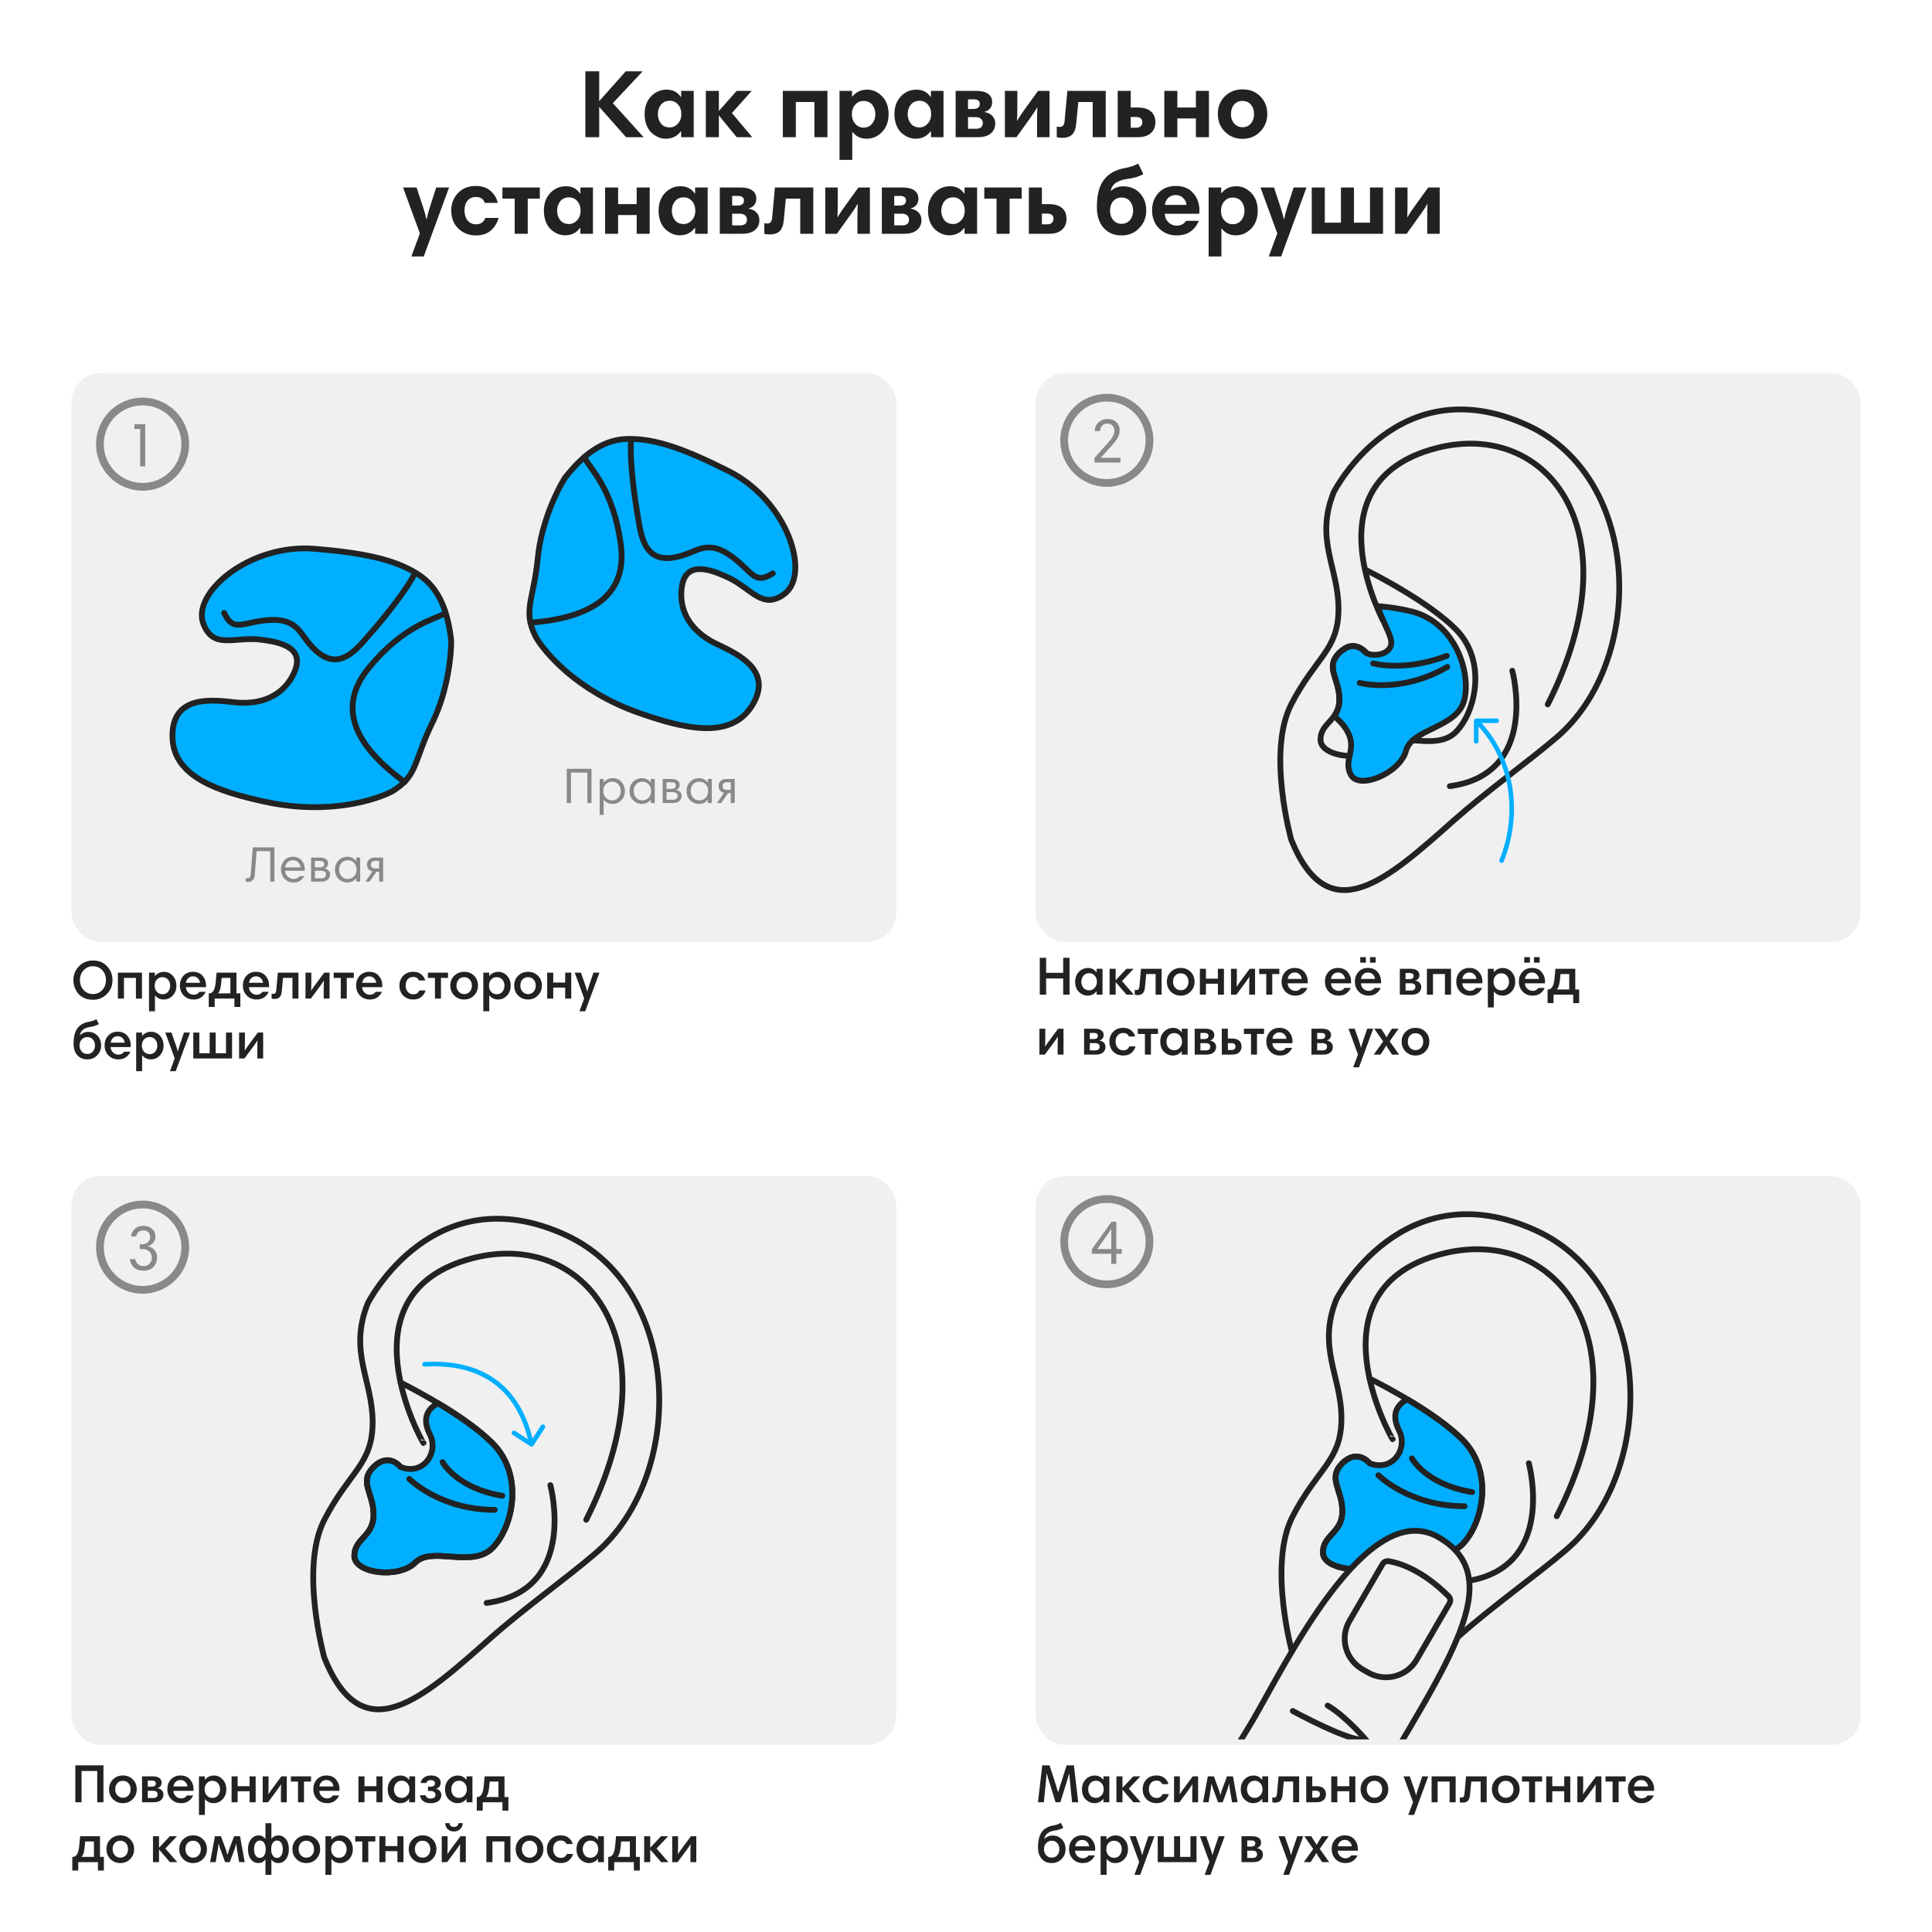 <svg width="1000" height="1000" viewBox="0 0 1000 1000" fill="none" xmlns="http://www.w3.org/2000/svg">
<rect width="1000" height="1000" fill="white"/>
<path d="M324.044 71L310.144 55.3V71H302.994V36.9H310.144V52.35L323.894 36.9H332.644L317.194 53.4L333.144 71H324.044ZM359.062 47.05V71H352.562V68H352.362C350.462 70.533 347.862 71.8 344.562 71.8C343.329 71.8 342.095 71.55 340.862 71.05C339.662 70.55 338.495 69.817 337.362 68.85C336.262 67.85 335.362 66.5 334.662 64.8C333.995 63.1 333.662 61.167 333.662 59C333.662 55.267 334.762 52.233 336.962 49.9C339.195 47.567 341.895 46.4 345.062 46.4C348.229 46.4 350.662 47.65 352.362 50.15H352.562V47.05H359.062ZM340.512 59.05C340.512 60.95 341.045 62.583 342.112 63.95C343.179 65.283 344.695 65.95 346.662 65.95C348.295 65.95 349.695 65.3 350.862 64C352.062 62.7 352.662 61.067 352.662 59.1C352.662 57.033 352.095 55.367 350.962 54.1C349.829 52.8 348.412 52.15 346.712 52.15C344.745 52.15 343.212 52.833 342.112 54.2C341.045 55.567 340.512 57.183 340.512 59.05ZM365.34 71V47.05H372.09V57.45L381.29 47.05H389.09L378.84 58.5L389.34 71H381.29L372.09 59.75V71H365.34ZM428.284 47.05V71H421.534V52.8H411.934V71H405.184V47.05H428.284ZM434.531 82.75V47.05H441.031V49.9H441.231C443.164 47.567 445.731 46.4 448.931 46.4C451.764 46.4 454.298 47.533 456.531 49.8C458.798 52.067 459.931 55.183 459.931 59.15C459.931 62.883 458.814 65.933 456.581 68.3C454.348 70.633 451.664 71.8 448.531 71.8C445.498 71.8 443.098 70.65 441.331 68.35H441.131V82.75H434.531ZM453.081 59.15C453.081 57.217 452.548 55.583 451.481 54.25C450.414 52.917 448.881 52.25 446.881 52.25C445.214 52.25 443.798 52.9 442.631 54.2C441.498 55.467 440.931 57.117 440.931 59.15C440.931 61.15 441.514 62.8 442.681 64.1C443.848 65.4 445.264 66.05 446.931 66.05C448.864 66.05 450.364 65.367 451.431 64C452.531 62.6 453.081 60.983 453.081 59.15ZM488.359 47.05V71H481.859V68H481.659C479.759 70.533 477.159 71.8 473.859 71.8C472.626 71.8 471.392 71.55 470.159 71.05C468.959 70.55 467.792 69.817 466.659 68.85C465.559 67.85 464.659 66.5 463.959 64.8C463.292 63.1 462.959 61.167 462.959 59C462.959 55.267 464.059 52.233 466.259 49.9C468.492 47.567 471.192 46.4 474.359 46.4C477.526 46.4 479.959 47.65 481.659 50.15H481.859V47.05H488.359ZM469.809 59.05C469.809 60.95 470.342 62.583 471.409 63.95C472.476 65.283 473.992 65.95 475.959 65.95C477.592 65.95 478.992 65.3 480.159 64C481.359 62.7 481.959 61.067 481.959 59.1C481.959 57.033 481.392 55.367 480.259 54.1C479.126 52.8 477.709 52.15 476.009 52.15C474.042 52.15 472.509 52.833 471.409 54.2C470.342 55.567 469.809 57.183 469.809 59.05ZM494.637 71V47.05H505.387C508.054 47.05 510.07 47.55 511.437 48.55C512.837 49.55 513.537 50.967 513.537 52.8C513.537 55.5 512.154 57.217 509.387 57.95C511.354 58.317 512.804 59.033 513.737 60.1C514.67 61.167 515.137 62.417 515.137 63.85C515.137 66.017 514.37 67.75 512.837 69.05C511.304 70.35 509.12 71 506.287 71H494.637ZM504.787 60.6H501.037V66.65H505.187C507.52 66.65 508.687 65.633 508.687 63.6C508.687 62.7 508.354 61.983 507.687 61.45C507.054 60.883 506.087 60.6 504.787 60.6ZM503.987 51.4H501.037V56.4H503.637C505.97 56.4 507.137 55.533 507.137 53.8C507.137 52.2 506.087 51.4 503.987 51.4ZM520.125 71V47.05H526.575V55.05C526.575 58.017 526.525 60.483 526.425 62.45H526.525C527.092 61.383 528.175 59.717 529.775 57.45L537.275 47.05H543.225V71H536.775V63.05C536.775 60.017 536.825 57.533 536.925 55.6H536.825C536.025 57.067 534.942 58.733 533.575 60.6L526.125 71H520.125ZM551.022 62.7L552.472 47.05H572.322V71H565.572V52.8H558.122L557.072 63.75C556.839 66.483 556.139 68.433 554.972 69.6C553.839 70.767 552.039 71.35 549.572 71.35C548.706 71.35 547.839 71.233 546.972 71V65.5C547.572 65.633 548.106 65.7 548.572 65.7C550.039 65.7 550.856 64.7 551.022 62.7ZM588.024 60.55H585.274V66.1H588.024C589.124 66.1 589.94 65.833 590.474 65.3C591.007 64.767 591.274 64.1 591.274 63.3C591.274 61.467 590.19 60.55 588.024 60.55ZM585.274 55.65H588.874C591.807 55.65 594.057 56.3 595.624 57.6C597.224 58.9 598.024 60.8 598.024 63.3C598.024 65.667 597.224 67.55 595.624 68.95C594.057 70.317 591.89 71 589.124 71H578.524V47.05H585.274V55.65ZM625.745 47.05V71H618.995V61.3H609.395V71H602.645V47.05H609.395V55.65H618.995V47.05H625.745ZM630.342 59C630.342 55.3 631.558 52.25 633.992 49.85C636.425 47.45 639.475 46.25 643.142 46.25C646.875 46.25 649.942 47.467 652.342 49.9C654.742 52.3 655.942 55.333 655.942 59C655.942 62.567 654.725 65.6 652.292 68.1C649.892 70.6 646.842 71.85 643.142 71.85C639.475 71.85 636.425 70.617 633.992 68.15C631.558 65.683 630.342 62.633 630.342 59ZM637.142 59.05C637.142 61.017 637.708 62.65 638.842 63.95C640.008 65.217 641.442 65.85 643.142 65.85C644.942 65.85 646.375 65.217 647.442 63.95C648.542 62.65 649.092 61.017 649.092 59.05C649.092 57.117 648.558 55.5 647.492 54.2C646.425 52.9 644.975 52.25 643.142 52.25C641.308 52.25 639.842 52.883 638.742 54.15C637.675 55.417 637.142 57.05 637.142 59.05ZM232.425 97.05L219.325 132.75H212.925L217.325 120.8L208.625 97.05H215.625L219.075 107.45C219.908 110.117 220.441 112.083 220.675 113.35H220.875C221.175 111.717 221.691 109.75 222.425 107.45L225.775 97.05H232.425ZM246.314 96.25C249.481 96.25 252.048 97.133 254.014 98.9C255.981 100.667 257.181 102.7 257.614 105H250.914C250.248 102.967 248.698 101.95 246.264 101.95C244.464 101.95 243.031 102.6 241.964 103.9C240.931 105.167 240.414 106.867 240.414 109C240.414 111.033 240.948 112.733 242.014 114.1C243.114 115.433 244.598 116.1 246.464 116.1C248.798 116.1 250.381 115 251.214 112.8H258.064C257.331 115.467 255.981 117.65 254.014 119.35C252.081 121.017 249.531 121.85 246.364 121.85C242.731 121.85 239.681 120.667 237.214 118.3C234.781 115.9 233.564 112.783 233.564 108.95C233.564 105.35 234.731 102.333 237.064 99.9C239.398 97.467 242.481 96.25 246.314 96.25ZM279.406 97.05V102.8H273.156V121H266.406V102.8H260.056V97.05H279.406ZM306.914 97.05V121H300.414V118H300.214C298.314 120.533 295.714 121.8 292.414 121.8C291.18 121.8 289.947 121.55 288.714 121.05C287.514 120.55 286.347 119.817 285.214 118.85C284.114 117.85 283.214 116.5 282.514 114.8C281.847 113.1 281.514 111.167 281.514 109C281.514 105.267 282.614 102.233 284.814 99.9C287.047 97.567 289.747 96.4 292.914 96.4C296.08 96.4 298.514 97.65 300.214 100.15H300.414V97.05H306.914ZM288.364 109.05C288.364 110.95 288.897 112.583 289.964 113.95C291.03 115.283 292.547 115.95 294.514 115.95C296.147 115.95 297.547 115.3 298.714 114C299.914 112.7 300.514 111.067 300.514 109.1C300.514 107.033 299.947 105.367 298.814 104.1C297.68 102.8 296.264 102.15 294.564 102.15C292.597 102.15 291.064 102.833 289.964 104.2C288.897 105.567 288.364 107.183 288.364 109.05ZM336.292 97.05V121H329.542V111.3H319.942V121H313.192V97.05H319.942V105.65H329.542V97.05H336.292ZM366.289 97.05V121H359.789V118H359.589C357.689 120.533 355.089 121.8 351.789 121.8C350.555 121.8 349.322 121.55 348.089 121.05C346.889 120.55 345.722 119.817 344.589 118.85C343.489 117.85 342.589 116.5 341.889 114.8C341.222 113.1 340.889 111.167 340.889 109C340.889 105.267 341.989 102.233 344.189 99.9C346.422 97.567 349.122 96.4 352.289 96.4C355.455 96.4 357.889 97.65 359.589 100.15H359.789V97.05H366.289ZM347.739 109.05C347.739 110.95 348.272 112.583 349.339 113.95C350.405 115.283 351.922 115.95 353.889 115.95C355.522 115.95 356.922 115.3 358.089 114C359.289 112.7 359.889 111.067 359.889 109.1C359.889 107.033 359.322 105.367 358.189 104.1C357.055 102.8 355.639 102.15 353.939 102.15C351.972 102.15 350.439 102.833 349.339 104.2C348.272 105.567 347.739 107.183 347.739 109.05ZM372.567 121V97.05H383.317C385.983 97.05 388 97.55 389.367 98.55C390.767 99.55 391.467 100.967 391.467 102.8C391.467 105.5 390.083 107.217 387.317 107.95C389.283 108.317 390.733 109.033 391.667 110.1C392.6 111.167 393.067 112.417 393.067 113.85C393.067 116.017 392.3 117.75 390.767 119.05C389.233 120.35 387.05 121 384.217 121H372.567ZM382.717 110.6H378.967V116.65H383.117C385.45 116.65 386.617 115.633 386.617 113.6C386.617 112.7 386.283 111.983 385.617 111.45C384.983 110.883 384.017 110.6 382.717 110.6ZM381.917 101.4H378.967V106.4H381.567C383.9 106.4 385.067 105.533 385.067 103.8C385.067 102.2 384.017 101.4 381.917 101.4ZM399.655 112.7L401.105 97.05H420.955V121H414.205V102.8H406.755L405.705 113.75C405.472 116.483 404.772 118.433 403.605 119.6C402.472 120.767 400.672 121.35 398.205 121.35C397.338 121.35 396.472 121.233 395.605 121V115.5C396.205 115.633 396.738 115.7 397.205 115.7C398.672 115.7 399.488 114.7 399.655 112.7ZM427.157 121V97.05H433.607V105.05C433.607 108.017 433.557 110.483 433.457 112.45H433.557C434.123 111.383 435.207 109.717 436.807 107.45L444.307 97.05H450.257V121H443.807V113.05C443.807 110.017 443.857 107.533 443.957 105.6H443.857C443.057 107.067 441.973 108.733 440.607 110.6L433.157 121H427.157ZM456.454 121V97.05H467.204C469.87 97.05 471.887 97.55 473.254 98.55C474.654 99.55 475.354 100.967 475.354 102.8C475.354 105.5 473.97 107.217 471.204 107.95C473.17 108.317 474.62 109.033 475.554 110.1C476.487 111.167 476.954 112.417 476.954 113.85C476.954 116.017 476.187 117.75 474.654 119.05C473.12 120.35 470.937 121 468.104 121H456.454ZM466.604 110.6H462.854V116.65H467.004C469.337 116.65 470.504 115.633 470.504 113.6C470.504 112.7 470.17 111.983 469.504 111.45C468.87 110.883 467.904 110.6 466.604 110.6ZM465.804 101.4H462.854V106.4H465.454C467.787 106.4 468.954 105.533 468.954 103.8C468.954 102.2 467.904 101.4 465.804 101.4ZM505.742 97.05V121H499.242V118H499.042C497.142 120.533 494.542 121.8 491.242 121.8C490.008 121.8 488.775 121.55 487.542 121.05C486.342 120.55 485.175 119.817 484.042 118.85C482.942 117.85 482.042 116.5 481.342 114.8C480.675 113.1 480.342 111.167 480.342 109C480.342 105.267 481.442 102.233 483.642 99.9C485.875 97.567 488.575 96.4 491.742 96.4C494.908 96.4 497.342 97.65 499.042 100.15H499.242V97.05H505.742ZM487.192 109.05C487.192 110.95 487.725 112.583 488.792 113.95C489.858 115.283 491.375 115.95 493.342 115.95C494.975 115.95 496.375 115.3 497.542 114C498.742 112.7 499.342 111.067 499.342 109.1C499.342 107.033 498.775 105.367 497.642 104.1C496.508 102.8 495.092 102.15 493.392 102.15C491.425 102.15 489.892 102.833 488.792 104.2C487.725 105.567 487.192 107.183 487.192 109.05ZM528.82 97.05V102.8H522.57V121H515.82V102.8H509.47V97.05H528.82ZM542.028 110.55H539.278V116.1H542.028C543.128 116.1 543.944 115.833 544.478 115.3C545.011 114.767 545.278 114.1 545.278 113.3C545.278 111.467 544.194 110.55 542.028 110.55ZM539.278 105.65H542.878C545.811 105.65 548.061 106.3 549.628 107.6C551.228 108.9 552.028 110.8 552.028 113.3C552.028 115.667 551.228 117.55 549.628 118.95C548.061 120.317 545.894 121 543.128 121H532.528V97.05H539.278V105.65ZM574.549 109.05C574.549 111.017 575.115 112.65 576.249 113.95C577.382 115.217 578.799 115.85 580.499 115.85C582.299 115.85 583.749 115.217 584.849 113.95C585.949 112.65 586.499 111.017 586.499 109.05C586.499 107.117 585.965 105.5 584.899 104.2C583.865 102.9 582.415 102.25 580.549 102.25C578.715 102.25 577.249 102.883 576.149 104.15C575.082 105.417 574.549 107.05 574.549 109.05ZM583.899 92.55C578.499 93.217 575.515 95.283 574.949 98.75H575.099C576.732 97.217 578.832 96.45 581.399 96.45C584.932 96.45 587.799 97.633 589.999 100C592.199 102.333 593.299 105.333 593.299 109C593.299 112.567 592.082 115.6 589.649 118.1C587.249 120.6 584.199 121.85 580.499 121.85C576.665 121.85 573.582 120.55 571.249 117.95C568.915 115.35 567.749 111.767 567.749 107.2C567.749 103.9 568.082 101.033 568.749 98.6C569.449 96.133 570.449 94.133 571.749 92.6C573.082 91.033 574.615 89.8 576.349 88.9C578.082 88 580.099 87.35 582.399 86.95C585.099 86.45 587.349 85.683 589.149 84.65L591.799 90.15C589.432 91.417 586.799 92.217 583.899 92.55ZM608.609 96.25C612.409 96.25 615.392 97.467 617.559 99.9C619.725 102.333 620.809 105.317 620.809 108.85C620.809 109.617 620.775 110.217 620.709 110.65H602.909C602.909 112.317 603.509 113.767 604.709 115C605.942 116.2 607.409 116.8 609.109 116.8C611.175 116.8 612.775 115.967 613.909 114.3H620.459C619.592 116.533 618.209 118.35 616.309 119.75C614.442 121.15 612.025 121.85 609.059 121.85C605.425 121.85 602.392 120.65 599.959 118.25C597.525 115.817 596.309 112.683 596.309 108.85C596.309 105.283 597.409 102.3 599.609 99.9C601.842 97.467 604.842 96.25 608.609 96.25ZM608.559 100.95C606.992 100.95 605.692 101.45 604.659 102.45C603.659 103.45 603.092 104.65 602.959 106.05H614.159C613.992 104.617 613.392 103.417 612.359 102.45C611.359 101.45 610.092 100.95 608.559 100.95ZM625.595 132.75V97.05H632.095V99.9H632.295C634.229 97.567 636.795 96.4 639.995 96.4C642.829 96.4 645.362 97.533 647.595 99.8C649.862 102.067 650.995 105.183 650.995 109.15C650.995 112.883 649.879 115.933 647.645 118.3C645.412 120.633 642.729 121.8 639.595 121.8C636.562 121.8 634.162 120.65 632.395 118.35H632.195V132.75H625.595ZM644.145 109.15C644.145 107.217 643.612 105.583 642.545 104.25C641.479 102.917 639.945 102.25 637.945 102.25C636.279 102.25 634.862 102.9 633.695 104.2C632.562 105.467 631.995 107.117 631.995 109.15C631.995 111.15 632.579 112.8 633.745 114.1C634.912 115.4 636.329 116.05 637.995 116.05C639.929 116.05 641.429 115.367 642.495 114C643.595 112.6 644.145 110.983 644.145 109.15ZM676.223 97.05L663.123 132.75H656.723L661.123 120.8L652.423 97.05H659.423L662.873 107.45C663.707 110.117 664.24 112.083 664.473 113.35H664.673C664.973 111.717 665.49 109.75 666.223 107.45L669.573 97.05H676.223ZM715.863 121H678.963V97.05H685.713V115.25H694.063V97.05H700.813V115.25H709.113V97.05H715.863V121ZM722.079 121V97.05H728.529V105.05C728.529 108.017 728.479 110.483 728.379 112.45H728.479C729.045 111.383 730.129 109.717 731.729 107.45L739.229 97.05H745.179V121H738.729V113.05C738.729 110.017 738.779 107.533 738.879 105.6H738.779C737.979 107.067 736.895 108.733 735.529 110.6L728.079 121H722.079Z" fill="#222222"/>
<rect x="37" y="193.1" width="426.91" height="294.421" rx="15" fill="#F0F0F0"/>
<path d="M72.546 241.403V222.011H69.602V219.579H75.17V241.403H72.546Z" fill="#888989"/>
<path d="M73.802 249.984C62.712 249.984 53.721 240.994 53.721 229.903H49.721C49.721 243.203 60.502 253.984 73.802 253.984V249.984ZM93.884 229.903C93.884 240.994 84.893 249.984 73.802 249.984V253.984C87.102 253.984 97.884 243.203 97.884 229.903H93.884ZM73.802 209.821C84.893 209.821 93.884 218.812 93.884 229.903H97.884C97.884 216.603 87.102 205.821 73.802 205.821V209.821ZM73.802 205.821C60.502 205.821 49.721 216.603 49.721 229.903H53.721C53.721 218.812 62.712 209.821 73.802 209.821V205.821Z" fill="#888989"/>
<path d="M43.3 502.193C42.012 503.556 41.368 505.264 41.368 507.317C41.368 509.371 42.012 511.088 43.3 512.469C44.588 513.832 46.184 514.513 48.088 514.513C50.011 514.513 51.616 513.832 52.904 512.469C54.192 511.088 54.836 509.371 54.836 507.317C54.836 505.264 54.211 503.556 52.96 502.193C51.709 500.812 50.095 500.121 48.116 500.121C46.212 500.121 44.607 500.812 43.3 502.193ZM37.98 507.317C37.98 504.536 38.941 502.147 40.864 500.149C42.805 498.152 45.232 497.153 48.144 497.153C51.168 497.153 53.604 498.152 55.452 500.149C57.3 502.147 58.224 504.536 58.224 507.317C58.224 510.136 57.253 512.535 55.312 514.513C53.371 516.492 50.972 517.481 48.116 517.481C46.436 517.481 44.924 517.183 43.58 516.585C42.255 515.969 41.191 515.167 40.388 514.177C39.604 513.169 39.007 512.087 38.596 510.929C38.185 509.753 37.98 508.549 37.98 507.317ZM73.483 503.453V516.865H70.347V506.169H64.159V516.865H61.023V503.453H73.483ZM77.129 523.445V503.453H80.181V505.161H80.265C81.478 503.743 83.018 503.033 84.885 503.033C86.658 503.033 88.17 503.705 89.421 505.049C90.671 506.375 91.297 508.092 91.297 510.201C91.297 512.273 90.653 513.981 89.365 515.325C88.095 516.669 86.546 517.341 84.717 517.341C82.887 517.341 81.413 516.641 80.293 515.241H80.209V523.445H77.129ZM88.077 510.173C88.077 508.96 87.722 507.924 87.013 507.065C86.303 506.207 85.305 505.777 84.017 505.777C82.897 505.777 81.954 506.188 81.189 507.009C80.442 507.831 80.069 508.904 80.069 510.229C80.069 511.499 80.451 512.553 81.217 513.393C82.001 514.215 82.943 514.625 84.045 514.625C85.314 514.625 86.303 514.187 87.013 513.309C87.722 512.413 88.077 511.368 88.077 510.173ZM99.907 503.005C102.072 503.024 103.734 503.733 104.891 505.133C106.067 506.515 106.655 508.148 106.655 510.033C106.655 510.463 106.636 510.771 106.599 510.957H96.239C96.239 512.003 96.631 512.917 97.415 513.701C98.218 514.485 99.16 514.877 100.243 514.877C101.494 514.877 102.492 514.373 103.239 513.365H106.459C105.955 514.523 105.18 515.475 104.135 516.221C103.108 516.968 101.811 517.341 100.243 517.341C98.171 517.341 96.463 516.66 95.119 515.297C93.775 513.916 93.103 512.161 93.103 510.033C93.103 508.073 93.719 506.412 94.951 505.049C96.202 503.687 97.854 503.005 99.907 503.005ZM99.907 505.357C98.88 505.357 98.04 505.684 97.387 506.337C96.734 506.991 96.36 507.775 96.267 508.689H103.519C103.426 507.756 103.043 506.972 102.371 506.337C101.718 505.684 100.896 505.357 99.907 505.357ZM108.049 521.205V514.149H108.357C110.186 514.149 111.278 512.245 111.633 508.437L112.109 503.453H122.385V514.149H124.401V521.205H121.321V516.865H111.129V521.205H108.049ZM119.249 514.149V506.169H114.741L114.489 508.689C114.34 510.239 114.144 511.405 113.901 512.189C113.658 512.973 113.304 513.627 112.837 514.149H119.249ZM132.528 503.005C134.693 503.024 136.355 503.733 137.512 505.133C138.688 506.515 139.276 508.148 139.276 510.033C139.276 510.463 139.257 510.771 139.22 510.957H128.86C128.86 512.003 129.252 512.917 130.036 513.701C130.839 514.485 131.781 514.877 132.864 514.877C134.115 514.877 135.113 514.373 135.86 513.365H139.08C138.576 514.523 137.801 515.475 136.756 516.221C135.729 516.968 134.432 517.341 132.864 517.341C130.792 517.341 129.084 516.66 127.74 515.297C126.396 513.916 125.724 512.161 125.724 510.033C125.724 508.073 126.34 506.412 127.572 505.049C128.823 503.687 130.475 503.005 132.528 503.005ZM132.528 505.357C131.501 505.357 130.661 505.684 130.008 506.337C129.355 506.991 128.981 507.775 128.888 508.689H136.14C136.047 507.756 135.664 506.972 134.992 506.337C134.339 505.684 133.517 505.357 132.528 505.357ZM142.994 512.469L143.806 503.453H154.474V516.865H151.366V506.169H146.494L145.878 512.833C145.729 514.364 145.355 515.456 144.758 516.109C144.161 516.744 143.218 517.061 141.93 517.061C141.557 517.061 141.109 517.005 140.586 516.893V514.317C140.885 514.392 141.193 514.429 141.51 514.429C141.995 514.429 142.35 514.271 142.574 513.953C142.798 513.636 142.938 513.141 142.994 512.469ZM158.121 516.865V503.453H161.145V508.605C161.145 510.267 161.117 511.639 161.061 512.721H161.117C161.397 512.199 162.013 511.284 162.965 509.977L167.809 503.453H170.581V516.865H167.557V511.741C167.557 510.08 167.585 508.699 167.641 507.597H167.585C167.286 508.139 166.67 509.053 165.737 510.341L160.893 516.865H158.121ZM183.13 503.453V506.169H179.49V516.865H176.382V506.169H172.714V503.453H183.13ZM191.126 503.005C193.291 503.024 194.952 503.733 196.11 505.133C197.286 506.515 197.874 508.148 197.874 510.033C197.874 510.463 197.855 510.771 197.818 510.957H187.458C187.458 512.003 187.85 512.917 188.634 513.701C189.436 514.485 190.379 514.877 191.462 514.877C192.712 514.877 193.711 514.373 194.458 513.365H197.678C197.174 514.523 196.399 515.475 195.354 516.221C194.327 516.968 193.03 517.341 191.462 517.341C189.39 517.341 187.682 516.66 186.338 515.297C184.994 513.916 184.322 512.161 184.322 510.033C184.322 508.073 184.938 506.412 186.17 505.049C187.42 503.687 189.072 503.005 191.126 503.005ZM191.126 505.357C190.099 505.357 189.259 505.684 188.606 506.337C187.952 506.991 187.579 507.775 187.486 508.689H194.738C194.644 507.756 194.262 506.972 193.59 506.337C192.936 505.684 192.115 505.357 191.126 505.357ZM213.884 503.005C215.638 503.005 217.048 503.463 218.112 504.377C219.176 505.292 219.829 506.328 220.072 507.485H216.852C216.366 506.272 215.368 505.665 213.856 505.665C212.698 505.665 211.756 506.067 211.028 506.869C210.318 507.672 209.964 508.764 209.964 510.145C209.964 511.433 210.328 512.507 211.056 513.365C211.802 514.224 212.773 514.653 213.968 514.653C215.442 514.653 216.469 513.981 217.048 512.637H220.296C219.885 514 219.148 515.129 218.084 516.025C217.038 516.903 215.648 517.341 213.912 517.341C211.858 517.341 210.15 516.679 208.788 515.353C207.425 514.009 206.744 512.264 206.744 510.117C206.744 508.101 207.397 506.412 208.704 505.049C210.01 503.687 211.737 503.005 213.884 503.005ZM231.884 503.453V506.169H228.244V516.865H225.136V506.169H221.468V503.453H231.884ZM233.076 510.145C233.076 508.092 233.757 506.393 235.12 505.049C236.501 503.687 238.209 503.005 240.244 503.005C242.334 503.005 244.052 503.687 245.396 505.049C246.74 506.393 247.412 508.092 247.412 510.145C247.412 512.143 246.73 513.841 245.368 515.241C244.005 516.641 242.297 517.341 240.244 517.341C238.209 517.341 236.501 516.651 235.12 515.269C233.757 513.888 233.076 512.18 233.076 510.145ZM237.36 507.009C236.632 507.831 236.268 508.876 236.268 510.145C236.268 511.415 236.65 512.469 237.416 513.309C238.2 514.131 239.142 514.541 240.244 514.541C241.42 514.541 242.381 514.131 243.128 513.309C243.874 512.469 244.248 511.415 244.248 510.145C244.248 508.913 243.884 507.877 243.156 507.037C242.428 506.197 241.457 505.777 240.244 505.777C239.049 505.777 238.088 506.188 237.36 507.009ZM250.16 523.445V503.453H253.212V505.161H253.296C254.509 503.743 256.049 503.033 257.916 503.033C259.689 503.033 261.201 503.705 262.452 505.049C263.703 506.375 264.328 508.092 264.328 510.201C264.328 512.273 263.684 513.981 262.396 515.325C261.127 516.669 259.577 517.341 257.748 517.341C255.919 517.341 254.444 516.641 253.324 515.241H253.24V523.445H250.16ZM261.108 510.173C261.108 508.96 260.753 507.924 260.044 507.065C259.335 506.207 258.336 505.777 257.048 505.777C255.928 505.777 254.985 506.188 254.22 507.009C253.473 507.831 253.1 508.904 253.1 510.229C253.1 511.499 253.483 512.553 254.248 513.393C255.032 514.215 255.975 514.625 257.076 514.625C258.345 514.625 259.335 514.187 260.044 513.309C260.753 512.413 261.108 511.368 261.108 510.173ZM266.134 510.145C266.134 508.092 266.816 506.393 268.178 505.049C269.56 503.687 271.268 503.005 273.302 503.005C275.393 503.005 277.11 503.687 278.454 505.049C279.798 506.393 280.47 508.092 280.47 510.145C280.47 512.143 279.789 513.841 278.426 515.241C277.064 516.641 275.356 517.341 273.302 517.341C271.268 517.341 269.56 516.651 268.178 515.269C266.816 513.888 266.134 512.18 266.134 510.145ZM270.418 507.009C269.69 507.831 269.326 508.876 269.326 510.145C269.326 511.415 269.709 512.469 270.474 513.309C271.258 514.131 272.201 514.541 273.302 514.541C274.478 514.541 275.44 514.131 276.186 513.309C276.933 512.469 277.306 511.415 277.306 510.145C277.306 508.913 276.942 507.877 276.214 507.037C275.486 506.197 274.516 505.777 273.302 505.777C272.108 505.777 271.146 506.188 270.418 507.009ZM295.678 503.453V516.865H292.542V511.181H286.354V516.865H283.218V503.453H286.354V508.549H292.542V503.453H295.678ZM310.272 503.453L302.908 523.445H299.912L302.376 516.809L297.476 503.453H300.696L303.02 510.117C303.505 511.592 303.804 512.619 303.916 513.197H304C304.261 512.152 304.56 511.125 304.896 510.117L307.164 503.453H310.272ZM41.172 541.145C41.172 542.415 41.555 543.469 42.32 544.309C43.104 545.131 44.056 545.541 45.176 545.541C46.352 545.541 47.304 545.131 48.032 544.309C48.779 543.469 49.152 542.415 49.152 541.145C49.152 539.913 48.797 538.877 48.088 538.037C47.379 537.197 46.427 536.777 45.232 536.777C44.037 536.777 43.057 537.197 42.292 538.037C41.545 538.859 41.172 539.895 41.172 541.145ZM46.744 531.513C43.552 531.999 41.751 533.436 41.34 535.825H41.424C41.872 535.321 42.469 534.911 43.216 534.593C43.981 534.257 44.765 534.089 45.568 534.089C47.584 534.089 49.217 534.752 50.468 536.077C51.719 537.403 52.344 539.092 52.344 541.145C52.344 543.143 51.663 544.841 50.3 546.241C48.937 547.641 47.229 548.341 45.176 548.341C43.048 548.341 41.331 547.623 40.024 546.185C38.717 544.729 38.064 542.695 38.064 540.081C38.064 538.551 38.195 537.188 38.456 535.993C38.736 534.799 39.109 533.8 39.576 532.997C40.043 532.176 40.621 531.476 41.312 530.897C42.021 530.319 42.768 529.871 43.552 529.553C44.355 529.236 45.26 528.993 46.268 528.825C47.687 528.564 48.9 528.125 49.908 527.509L51.168 530.085C49.824 530.832 48.349 531.308 46.744 531.513ZM60.942 534.005C63.108 534.024 64.769 534.733 65.926 536.133C67.102 537.515 67.69 539.148 67.69 541.033C67.69 541.463 67.671 541.771 67.634 541.957H57.274C57.274 543.003 57.666 543.917 58.45 544.701C59.253 545.485 60.196 545.877 61.278 545.877C62.529 545.877 63.528 545.373 64.274 544.365H67.494C66.99 545.523 66.216 546.475 65.17 547.221C64.144 547.968 62.846 548.341 61.278 548.341C59.206 548.341 57.498 547.66 56.154 546.297C54.81 544.916 54.138 543.161 54.138 541.033C54.138 539.073 54.754 537.412 55.986 536.049C57.237 534.687 58.889 534.005 60.942 534.005ZM60.942 536.357C59.916 536.357 59.075 536.684 58.422 537.337C57.769 537.991 57.395 538.775 57.302 539.689H64.554C64.461 538.756 64.078 537.972 63.406 537.337C62.753 536.684 61.931 536.357 60.942 536.357ZM70.484 554.445V534.453H73.536V536.161H73.62C74.833 534.743 76.373 534.033 78.24 534.033C80.013 534.033 81.525 534.705 82.776 536.049C84.027 537.375 84.652 539.092 84.652 541.201C84.652 543.273 84.008 544.981 82.72 546.325C81.451 547.669 79.901 548.341 78.072 548.341C76.243 548.341 74.768 547.641 73.648 546.241H73.564V554.445H70.484ZM81.432 541.173C81.432 539.96 81.077 538.924 80.368 538.065C79.659 537.207 78.66 536.777 77.372 536.777C76.252 536.777 75.309 537.188 74.544 538.009C73.797 538.831 73.424 539.904 73.424 541.229C73.424 542.499 73.807 543.553 74.572 544.393C75.356 545.215 76.299 545.625 77.4 545.625C78.669 545.625 79.659 545.187 80.368 544.309C81.077 543.413 81.432 542.368 81.432 541.173ZM98.331 534.453L90.966 554.445H87.971L90.434 547.809L85.534 534.453H88.754L91.079 541.117C91.564 542.592 91.862 543.619 91.975 544.197H92.058C92.32 543.152 92.618 542.125 92.954 541.117L95.222 534.453H98.331ZM120.119 547.865H100.043V534.453H103.179V545.149H108.527V534.453H111.635V545.149H116.983V534.453H120.119V547.865ZM123.75 547.865V534.453H126.774V539.605C126.774 541.267 126.746 542.639 126.69 543.721H126.746C127.026 543.199 127.642 542.284 128.594 540.977L133.438 534.453H136.21V547.865H133.186V542.741C133.186 541.08 133.214 539.699 133.27 538.597H133.214C132.915 539.139 132.299 540.053 131.366 541.341L126.522 547.865H123.75Z" fill="#222222"/>
<path d="M132.814 440.572L131.904 452.48C131.783 453.902 131.436 454.924 130.864 455.548C130.292 456.172 129.469 456.484 128.394 456.484C127.995 456.484 127.588 456.415 127.172 456.276V454.404C127.38 454.508 127.718 454.56 128.186 454.56C128.671 454.56 129.035 454.413 129.278 454.118C129.538 453.806 129.703 453.26 129.772 452.48L130.838 438.596H142.044V456.328H139.886V440.572H132.814ZM151.617 443.458C152.692 443.458 153.645 443.666 154.477 444.082C155.309 444.498 155.95 445.036 156.401 445.694C156.869 446.353 157.216 447.046 157.441 447.774C157.666 448.485 157.779 449.204 157.779 449.932C157.779 450.262 157.762 450.513 157.727 450.686H147.561C147.561 451.813 148.003 452.81 148.887 453.676C149.771 454.526 150.802 454.95 151.981 454.95C153.264 454.95 154.33 454.448 155.179 453.442H157.545C157.06 454.361 156.349 455.15 155.413 455.808C154.494 456.45 153.368 456.77 152.033 456.77C150.074 456.77 148.48 456.12 147.249 454.82C146.036 453.52 145.429 451.891 145.429 449.932C145.429 448.147 146.001 446.622 147.145 445.356C148.289 444.091 149.78 443.458 151.617 443.458ZM151.617 445.252C150.49 445.252 149.563 445.625 148.835 446.37C148.107 447.098 147.691 447.965 147.587 448.97H155.621C155.517 447.948 155.092 447.072 154.347 446.344C153.619 445.616 152.709 445.252 151.617 445.252ZM161.026 456.328V443.874H165.732C167.015 443.874 168.02 444.152 168.748 444.706C169.476 445.244 169.84 446.015 169.84 447.02C169.84 447.575 169.675 448.086 169.346 448.554C169.034 449.005 168.54 449.334 167.864 449.542C168.887 449.733 169.632 450.106 170.1 450.66C170.585 451.215 170.828 451.865 170.828 452.61C170.828 453.737 170.421 454.638 169.606 455.314C168.809 455.99 167.699 456.328 166.278 456.328H161.026ZM166.096 450.686H163.002V454.612H166.408C167.188 454.612 167.777 454.422 168.176 454.04C168.575 453.659 168.774 453.191 168.774 452.636C168.774 451.336 167.881 450.686 166.096 450.686ZM165.602 445.59H163.002V448.97H165.316C166.98 448.97 167.812 448.39 167.812 447.228C167.812 446.136 167.075 445.59 165.602 445.59ZM186.435 443.874V456.328H184.381V454.664H184.329C183.168 456.068 181.651 456.77 179.779 456.77C178.029 456.77 176.521 456.155 175.255 454.924C174.007 453.676 173.383 452.064 173.383 450.088C173.383 448.164 173.999 446.578 175.229 445.33C176.477 444.082 178.037 443.458 179.909 443.458C181.625 443.458 183.107 444.195 184.355 445.668H184.381V443.874H186.435ZM176.711 446.708C175.914 447.662 175.515 448.788 175.515 450.088C175.515 451.388 175.914 452.524 176.711 453.494C177.509 454.465 178.627 454.95 180.065 454.95C181.279 454.95 182.327 454.5 183.211 453.598C184.113 452.68 184.563 451.536 184.563 450.166C184.563 448.71 184.13 447.532 183.263 446.63C182.414 445.712 181.365 445.252 180.117 445.252C178.644 445.252 177.509 445.738 176.711 446.708ZM196.248 451.206H194.818L191.334 456.328H189.124L192.764 451.05C191.88 450.842 191.187 450.435 190.684 449.828C190.199 449.204 189.956 448.442 189.956 447.54C189.956 446.431 190.312 445.547 191.022 444.888C191.733 444.212 192.721 443.874 193.986 443.874H198.302V456.328H196.248V451.206ZM194.09 449.49H196.248V445.59H194.09C193.397 445.59 192.877 445.781 192.53 446.162C192.184 446.526 192.01 446.977 192.01 447.514C192.01 448.832 192.704 449.49 194.09 449.49Z" fill="#888989"/>
<path d="M304.003 415.655V399.899H295.527V415.655H293.369V397.923H306.161V415.655H304.003ZM310.39 421.765V403.201H312.444V404.969H312.496C313.726 403.513 315.286 402.785 317.176 402.785C319.082 402.785 320.599 403.444 321.726 404.761C322.87 406.078 323.442 407.63 323.442 409.415C323.442 411.304 322.835 412.89 321.622 414.173C320.426 415.456 318.918 416.097 317.098 416.097C315.208 416.097 313.674 415.395 312.496 413.991H312.444V421.765H310.39ZM321.31 409.415C321.31 408.098 320.902 406.962 320.088 406.009C319.29 405.056 318.172 404.579 316.734 404.579C315.468 404.579 314.402 405.038 313.536 405.957C312.686 406.858 312.262 408.037 312.262 409.493C312.262 410.88 312.704 412.024 313.588 412.925C314.489 413.826 315.555 414.277 316.786 414.277C318.207 414.277 319.316 413.792 320.114 412.821C320.911 411.85 321.31 410.715 321.31 409.415ZM338.897 403.201V415.655H336.843V413.991H336.791C335.629 415.395 334.113 416.097 332.241 416.097C330.49 416.097 328.982 415.482 327.717 414.251C326.469 413.003 325.845 411.391 325.845 409.415C325.845 407.491 326.46 405.905 327.691 404.657C328.939 403.409 330.499 402.785 332.371 402.785C334.087 402.785 335.569 403.522 336.817 404.995H336.843V403.201H338.897ZM329.173 406.035C328.375 406.988 327.977 408.115 327.977 409.415C327.977 410.715 328.375 411.85 329.173 412.821C329.97 413.792 331.088 414.277 332.527 414.277C333.74 414.277 334.789 413.826 335.673 412.925C336.574 412.006 337.025 410.862 337.025 409.493C337.025 408.037 336.591 406.858 335.725 405.957C334.875 405.038 333.827 404.579 332.579 404.579C331.105 404.579 329.97 405.064 329.173 406.035ZM343.016 415.655V403.201H347.722C349.004 403.201 350.01 403.478 350.738 404.033C351.466 404.57 351.83 405.342 351.83 406.347C351.83 406.902 351.665 407.413 351.336 407.881C351.024 408.332 350.53 408.661 349.854 408.869C350.876 409.06 351.622 409.432 352.09 409.987C352.575 410.542 352.818 411.192 352.818 411.937C352.818 413.064 352.41 413.965 351.596 414.641C350.798 415.317 349.689 415.655 348.268 415.655H343.016ZM348.086 410.013H344.992V413.939H348.398C349.178 413.939 349.767 413.748 350.166 413.367C350.564 412.986 350.764 412.518 350.764 411.963C350.764 410.663 349.871 410.013 348.086 410.013ZM347.592 404.917H344.992V408.297H347.306C348.97 408.297 349.802 407.716 349.802 406.555C349.802 405.463 349.065 404.917 347.592 404.917ZM368.425 403.201V415.655H366.371V413.991H366.319C365.158 415.395 363.641 416.097 361.769 416.097C360.018 416.097 358.51 415.482 357.245 414.251C355.997 413.003 355.373 411.391 355.373 409.415C355.373 407.491 355.988 405.905 357.219 404.657C358.467 403.409 360.027 402.785 361.899 402.785C363.615 402.785 365.097 403.522 366.345 404.995H366.371V403.201H368.425ZM358.701 406.035C357.904 406.988 357.505 408.115 357.505 409.415C357.505 410.715 357.904 411.85 358.701 412.821C359.498 413.792 360.616 414.277 362.055 414.277C363.268 414.277 364.317 413.826 365.201 412.925C366.102 412.006 366.553 410.862 366.553 409.493C366.553 408.037 366.12 406.858 365.253 405.957C364.404 405.038 363.355 404.579 362.107 404.579C360.634 404.579 359.498 405.064 358.701 406.035ZM378.238 410.533H376.808L373.324 415.655H371.114L374.754 410.377C373.87 410.169 373.177 409.762 372.674 409.155C372.189 408.531 371.946 407.768 371.946 406.867C371.946 405.758 372.301 404.874 373.012 404.215C373.723 403.539 374.711 403.201 375.976 403.201H380.292V415.655H378.238V410.533ZM376.08 408.817H378.238V404.917H376.08C375.387 404.917 374.867 405.108 374.52 405.489C374.173 405.853 374 406.304 374 406.841C374 408.158 374.693 408.817 376.08 408.817Z" fill="#888989"/>
<path d="M105.345 323.116C110.533 336.142 121.265 329.59 134.274 331.021C147.282 332.452 158.31 336.088 151.788 349.139C145.265 362.19 132.269 364.552 122.195 363.579C112.121 362.607 88.459 358.367 89.281 381.939C89.987 402.098 112.792 409.72 137.148 414.98C170.643 422.227 195.229 413.736 203.195 409.502C216.367 401.337 213.896 394.368 223.88 373.87C231.864 357.455 233.645 338.788 233.542 331.51C231.857 317.131 227.739 304.4 216.143 297.086C204.548 289.772 189.117 286.215 162.81 284.053C129.43 281.275 98.859 306.834 105.345 323.116Z" fill="#00AFFF" stroke="#222222" stroke-width="3"/>
<path d="M214.736 296.815C211.607 302.854 203.611 314.661 188.163 331.982C180.674 340.382 171.446 347.986 158.938 331.716C155.689 327.911 153.032 320.61 141.14 320.845C126.283 321.165 121.21 328.262 116.017 317.27M230.619 317.27C225.039 320.785 209.306 323.207 190.826 345.788C176.972 362.698 178.639 382.392 209.457 404.762" stroke="#222222" stroke-width="3" stroke-linecap="round"/>
<path d="M377.503 244.038C353.95 232.074 338.966 227.025 325.257 227.17C311.547 227.315 301.365 235.999 292.39 247.365C288.483 253.507 280.209 270.315 278.403 288.499C276.145 311.207 270.383 315.846 277.322 329.7C281.882 337.485 298.357 357.626 330.686 368.998C354.203 377.266 377.606 382.756 388.772 365.978C401.829 346.338 379.466 337.521 370.37 333.052C361.275 328.583 351.455 319.765 352.742 305.271C354.028 290.776 365.316 293.44 377.147 299.05C388.978 304.661 394.661 315.858 405.924 307.505C419.984 297.003 407.349 259.209 377.503 244.038Z" fill="#00AFFF" stroke="#222222" stroke-width="3"/>
<path d="M399.982 296.778C389.787 303.422 389.195 294.713 376.706 286.65C366.723 280.2 360.629 285.02 355.87 286.56C336.683 293.855 332.818 282.544 330.843 271.461C326.767 248.609 326.133 234.386 326.646 227.58M274.544 322.289C312.514 319.396 324.248 303.524 321.325 281.825C317.43 252.909 305.303 242.599 302.392 236.675" stroke="#222222" stroke-width="3" stroke-linecap="round"/>
<rect x="37" y="608.731" width="426.91" height="294.421" rx="15" fill="#F0F0F0"/>
<path d="M70.531 639.977H67.811C67.96 638.526 68.579 637.257 69.667 636.169C70.776 635.06 72.312 634.505 74.275 634.505C76.131 634.505 77.624 635.038 78.755 636.105C79.907 637.15 80.483 638.473 80.483 640.073C80.483 641.332 80.088 642.398 79.299 643.273C78.531 644.126 77.571 644.713 76.419 645.033V645.097C77.827 645.31 78.989 645.929 79.907 646.953C80.824 647.956 81.283 649.289 81.283 650.953C81.283 652.852 80.664 654.452 79.427 655.753C78.211 657.054 76.483 657.705 74.243 657.705C72.152 657.705 70.499 657.14 69.283 656.009C68.067 654.878 67.373 653.449 67.203 651.721H70.019C70.211 652.809 70.68 653.684 71.427 654.345C72.195 655.006 73.187 655.337 74.403 655.337C75.619 655.337 76.611 654.921 77.379 654.089C78.168 653.257 78.563 652.233 78.563 651.017C78.563 649.737 78.147 648.67 77.315 647.817C76.504 646.964 75.245 646.526 73.539 646.505H72.323V644.073H73.379C74.68 644.073 75.725 643.732 76.515 643.049C77.325 642.366 77.731 641.417 77.731 640.201C77.731 639.305 77.432 638.526 76.835 637.865C76.259 637.204 75.395 636.873 74.243 636.873C73.069 636.873 72.173 637.182 71.555 637.801C70.957 638.398 70.616 639.124 70.531 639.977Z" fill="#888989"/>
<path d="M73.803 665.615C62.712 665.615 53.721 656.624 53.721 645.533H49.721C49.721 658.833 60.503 669.615 73.803 669.615V665.615ZM93.884 645.533C93.884 656.624 84.894 665.615 73.803 665.615V669.615C87.103 669.615 97.884 658.833 97.884 645.533H93.884ZM73.803 625.452C84.894 625.452 93.884 634.442 93.884 645.533H97.884C97.884 632.233 87.103 621.452 73.803 621.452V625.452ZM73.803 621.452C60.503 621.452 49.721 632.233 49.721 645.533H53.721C53.721 634.442 62.712 625.452 73.803 625.452V621.452Z" fill="#888989"/>
<path d="M50.328 932.841V916.657H42.208V932.841H38.988V913.745H53.548V932.841H50.328ZM56.435 926.121C56.435 924.068 57.116 922.369 58.479 921.025C59.86 919.662 61.568 918.981 63.603 918.981C65.694 918.981 67.411 919.662 68.755 921.025C70.099 922.369 70.771 924.068 70.771 926.121C70.771 928.118 70.09 929.817 68.727 931.217C67.364 932.617 65.656 933.317 63.603 933.317C61.568 933.317 59.86 932.626 58.479 931.245C57.116 929.864 56.435 928.156 56.435 926.121ZM60.719 922.985C59.991 923.806 59.627 924.852 59.627 926.121C59.627 927.39 60.01 928.445 60.775 929.285C61.559 930.106 62.502 930.517 63.603 930.517C64.779 930.517 65.74 930.106 66.487 929.285C67.234 928.445 67.607 927.39 67.607 926.121C67.607 924.889 67.243 923.853 66.515 923.013C65.787 922.173 64.816 921.753 63.603 921.753C62.408 921.753 61.447 922.164 60.719 922.985ZM73.519 932.841V919.429H79.147C80.585 919.429 81.695 919.718 82.479 920.297C83.263 920.857 83.655 921.66 83.655 922.705C83.655 923.358 83.469 923.946 83.095 924.469C82.722 924.973 82.162 925.328 81.415 925.533C82.517 925.738 83.319 926.14 83.823 926.737C84.346 927.334 84.607 928.034 84.607 928.837C84.607 930.05 84.169 931.021 83.291 931.749C82.433 932.477 81.229 932.841 79.679 932.841H73.519ZM79.091 926.905H76.487V930.657H79.371C80.118 930.657 80.669 930.48 81.023 930.125C81.397 929.77 81.583 929.322 81.583 928.781C81.583 927.53 80.753 926.905 79.091 926.905ZM78.615 921.613H76.487V924.777H78.391C79.903 924.777 80.659 924.226 80.659 923.125C80.659 922.117 79.978 921.613 78.615 921.613ZM93.427 918.981C95.592 919 97.253 919.709 98.411 921.109C99.587 922.49 100.175 924.124 100.175 926.009C100.175 926.438 100.156 926.746 100.119 926.933H89.759C89.759 927.978 90.151 928.893 90.935 929.677C91.737 930.461 92.68 930.853 93.763 930.853C95.013 930.853 96.012 930.349 96.759 929.341H99.979C99.475 930.498 98.7 931.45 97.655 932.197C96.628 932.944 95.331 933.317 93.763 933.317C91.691 933.317 89.983 932.636 88.639 931.273C87.295 929.892 86.623 928.137 86.623 926.009C86.623 924.049 87.239 922.388 88.471 921.025C89.721 919.662 91.373 918.981 93.427 918.981ZM93.427 921.333C92.4 921.333 91.56 921.66 90.907 922.313C90.253 922.966 89.88 923.75 89.787 924.665H97.039C96.945 923.732 96.563 922.948 95.891 922.313C95.237 921.66 94.416 921.333 93.427 921.333ZM102.968 939.421V919.429H106.02V921.137H106.104C107.318 919.718 108.858 919.009 110.724 919.009C112.498 919.009 114.01 919.681 115.26 921.025C116.511 922.35 117.136 924.068 117.136 926.177C117.136 928.249 116.492 929.957 115.204 931.301C113.935 932.645 112.386 933.317 110.556 933.317C108.727 933.317 107.252 932.617 106.132 931.217H106.048V939.421H102.968ZM113.916 926.149C113.916 924.936 113.562 923.9 112.852 923.041C112.143 922.182 111.144 921.753 109.856 921.753C108.736 921.753 107.794 922.164 107.028 922.985C106.282 923.806 105.908 924.88 105.908 926.205C105.908 927.474 106.291 928.529 107.056 929.369C107.84 930.19 108.783 930.601 109.884 930.601C111.154 930.601 112.143 930.162 112.852 929.285C113.562 928.389 113.916 927.344 113.916 926.149ZM132.327 919.429V932.841H129.191V927.157H123.003V932.841H119.867V919.429H123.003V924.525H129.191V919.429H132.327ZM135.972 932.841V919.429H138.996V924.581C138.996 926.242 138.968 927.614 138.912 928.697H138.968C139.248 928.174 139.864 927.26 140.816 925.953L145.66 919.429H148.432V932.841H145.408V927.717C145.408 926.056 145.436 924.674 145.492 923.573H145.436C145.138 924.114 144.522 925.029 143.588 926.317L138.744 932.841H135.972ZM160.982 919.429V922.145H157.342V932.841H154.234V922.145H150.566V919.429H160.982ZM168.977 918.981C171.143 919 172.804 919.709 173.961 921.109C175.137 922.49 175.725 924.124 175.725 926.009C175.725 926.438 175.707 926.746 175.669 926.933H165.309C165.309 927.978 165.701 928.893 166.485 929.677C167.288 930.461 168.231 930.853 169.313 930.853C170.564 930.853 171.563 930.349 172.309 929.341H175.529C175.025 930.498 174.251 931.45 173.205 932.197C172.179 932.944 170.881 933.317 169.313 933.317C167.241 933.317 165.533 932.636 164.189 931.273C162.845 929.892 162.173 928.137 162.173 926.009C162.173 924.049 162.789 922.388 164.021 921.025C165.272 919.662 166.924 918.981 168.977 918.981ZM168.977 921.333C167.951 921.333 167.111 921.66 166.457 922.313C165.804 922.966 165.431 923.75 165.337 924.665H172.589C172.496 923.732 172.113 922.948 171.441 922.313C170.788 921.66 169.967 921.333 168.977 921.333ZM197.979 919.429V932.841H194.843V927.157H188.655V932.841H185.519V919.429H188.655V924.525H194.843V919.429H197.979ZM214.869 919.429V932.841H211.817V931.133H211.733C210.557 932.589 209.026 933.317 207.141 933.317C205.479 933.317 203.986 932.682 202.661 931.413C201.354 930.125 200.701 928.361 200.701 926.121C200.701 924.03 201.345 922.322 202.633 920.997C203.921 919.672 205.498 919.009 207.365 919.009C209.157 919.009 210.622 919.756 211.761 921.249H211.817V919.429H214.869ZM203.921 926.121C203.921 927.334 204.266 928.38 204.957 929.257C205.666 930.134 206.674 930.573 207.981 930.573C209.045 930.573 209.969 930.162 210.753 929.341C211.555 928.501 211.957 927.456 211.957 926.205C211.957 924.88 211.574 923.797 210.809 922.957C210.062 922.117 209.129 921.697 208.009 921.697C206.702 921.697 205.694 922.136 204.985 923.013C204.275 923.89 203.921 924.926 203.921 926.121ZM217.375 929.229H220.343C220.436 929.733 220.698 930.144 221.127 930.461C221.556 930.778 222.126 930.937 222.835 930.937C223.656 930.937 224.291 930.76 224.739 930.405C225.187 930.05 225.411 929.584 225.411 929.005C225.411 928.389 225.178 927.904 224.711 927.549C224.263 927.194 223.712 927.017 223.059 927.017H221.519V924.777H223.143C223.74 924.777 224.226 924.618 224.599 924.301C224.972 923.984 225.159 923.564 225.159 923.041C225.159 922.556 224.954 922.154 224.543 921.837C224.151 921.52 223.619 921.361 222.947 921.361C222.368 921.361 221.874 921.492 221.463 921.753C221.052 922.014 220.791 922.388 220.679 922.873H217.739C217.926 921.678 218.495 920.736 219.447 920.045C220.399 919.336 221.594 918.981 223.031 918.981C224.58 918.981 225.812 919.326 226.727 920.017C227.642 920.689 228.099 921.576 228.099 922.677C228.099 924.32 227.287 925.384 225.663 925.869C226.503 926.056 227.175 926.438 227.679 927.017C228.183 927.577 228.435 928.249 228.435 929.033C228.435 930.321 227.959 931.366 227.007 932.169C226.055 932.953 224.627 933.345 222.723 933.345C221.267 933.345 220.054 932.99 219.083 932.281C218.131 931.553 217.562 930.536 217.375 929.229ZM244.537 919.429V932.841H241.485V931.133H241.401C240.225 932.589 238.694 933.317 236.809 933.317C235.147 933.317 233.654 932.682 232.329 931.413C231.022 930.125 230.369 928.361 230.369 926.121C230.369 924.03 231.013 922.322 232.301 920.997C233.589 919.672 235.166 919.009 237.033 919.009C238.825 919.009 240.29 919.756 241.429 921.249H241.485V919.429H244.537ZM233.589 926.121C233.589 927.334 233.934 928.38 234.625 929.257C235.334 930.134 236.342 930.573 237.649 930.573C238.713 930.573 239.637 930.162 240.421 929.341C241.223 928.501 241.625 927.456 241.625 926.205C241.625 924.88 241.242 923.797 240.477 922.957C239.73 922.117 238.797 921.697 237.677 921.697C236.37 921.697 235.362 922.136 234.653 923.013C233.943 923.89 233.589 924.926 233.589 926.121ZM246.791 937.181V930.125H247.099C248.928 930.125 250.02 928.221 250.375 924.413L250.851 919.429H261.127V930.125H263.143V937.181H260.063V932.841H249.871V937.181H246.791ZM257.991 930.125V922.145H253.483L253.231 924.665C253.082 926.214 252.886 927.381 252.643 928.165C252.4 928.949 252.046 929.602 251.579 930.125H257.991ZM37.42 968.181V961.125H37.728C39.557 961.125 40.649 959.221 41.004 955.413L41.48 950.429H51.756V961.125H53.772V968.181H50.692V963.841H40.5V968.181H37.42ZM48.62 961.125V953.145H44.112L43.86 955.665C43.711 957.214 43.515 958.381 43.272 959.165C43.029 959.949 42.675 960.602 42.208 961.125H48.62ZM55.095 957.121C55.095 955.068 55.777 953.369 57.139 952.025C58.521 950.662 60.229 949.981 62.263 949.981C64.354 949.981 66.071 950.662 67.415 952.025C68.759 953.369 69.431 955.068 69.431 957.121C69.431 959.118 68.75 960.817 67.387 962.217C66.025 963.617 64.317 964.317 62.263 964.317C60.229 964.317 58.521 963.626 57.139 962.245C55.777 960.864 55.095 959.156 55.095 957.121ZM59.379 953.985C58.651 954.806 58.287 955.852 58.287 957.121C58.287 958.39 58.67 959.445 59.435 960.285C60.219 961.106 61.162 961.517 62.263 961.517C63.439 961.517 64.401 961.106 65.147 960.285C65.894 959.445 66.267 958.39 66.267 957.121C66.267 955.889 65.903 954.853 65.175 954.013C64.447 953.173 63.477 952.753 62.263 952.753C61.069 952.753 60.107 953.164 59.379 953.985ZM79.179 963.841V950.429H82.315V956.365L87.915 950.429H91.583L85.591 956.785L91.751 963.841H87.943L82.315 957.289V963.841H79.179ZM92.775 957.121C92.775 955.068 93.456 953.369 94.819 952.025C96.2 950.662 97.908 949.981 99.943 949.981C102.034 949.981 103.751 950.662 105.095 952.025C106.439 953.369 107.111 955.068 107.111 957.121C107.111 959.118 106.43 960.817 105.067 962.217C103.704 963.617 101.996 964.317 99.943 964.317C97.908 964.317 96.2 963.626 94.819 962.245C93.456 960.864 92.775 959.156 92.775 957.121ZM97.059 953.985C96.331 954.806 95.967 955.852 95.967 957.121C95.967 958.39 96.35 959.445 97.115 960.285C97.899 961.106 98.842 961.517 99.943 961.517C101.119 961.517 102.08 961.106 102.827 960.285C103.574 959.445 103.947 958.39 103.947 957.121C103.947 955.889 103.583 954.853 102.855 954.013C102.127 953.173 101.156 952.753 99.943 952.753C98.748 952.753 97.787 953.164 97.059 953.985ZM124.251 950.429L126.659 963.841H123.775L122.683 957.345C122.44 955.758 122.3 954.75 122.263 954.321H122.179C121.918 955.478 121.638 956.486 121.339 957.345L118.931 963.841H116.523L114.087 957.205C113.658 956.066 113.368 955.105 113.219 954.321H113.135C112.986 955.478 112.855 956.43 112.743 957.177L111.623 963.841H108.767L111.231 950.429H114.367L117.027 957.625C117.251 958.222 117.475 959.025 117.699 960.033H117.783C118.044 959.025 118.278 958.213 118.483 957.597L121.171 950.429H124.251ZM137.338 951.773H137.394V943.681H140.474V951.773H140.558C141.38 950.597 142.565 950.009 144.114 950.009C145.626 950.009 146.905 950.644 147.95 951.913C148.996 953.164 149.518 954.918 149.518 957.177C149.518 959.286 149.005 961.004 147.978 962.329C146.97 963.654 145.645 964.317 144.002 964.317C143.256 964.317 142.574 964.158 141.958 963.841C141.361 963.505 140.894 963.076 140.558 962.553H140.474V970.421H137.394V962.525H137.338C136.368 963.72 135.201 964.317 133.838 964.317C132.177 964.317 130.842 963.654 129.834 962.329C128.845 961.004 128.35 959.268 128.35 957.121C128.35 955.03 128.873 953.322 129.918 951.997C130.964 950.672 132.326 950.009 134.006 950.009C134.697 950.009 135.341 950.186 135.938 950.541C136.536 950.877 137.002 951.288 137.338 951.773ZM131.486 957.121C131.486 958.484 131.757 959.585 132.298 960.425C132.858 961.246 133.614 961.657 134.566 961.657C135.388 961.657 136.088 961.265 136.666 960.481C137.245 959.678 137.534 958.586 137.534 957.205C137.534 955.768 137.254 954.657 136.694 953.873C136.153 953.07 135.434 952.669 134.538 952.669C133.605 952.669 132.858 953.089 132.298 953.929C131.757 954.769 131.486 955.833 131.486 957.121ZM146.382 957.149C146.382 955.898 146.13 954.844 145.626 953.985C145.122 953.108 144.366 952.669 143.358 952.669C142.481 952.669 141.762 953.061 141.202 953.845C140.642 954.61 140.362 955.73 140.362 957.205C140.362 958.53 140.633 959.604 141.174 960.425C141.734 961.246 142.472 961.657 143.386 961.657C144.32 961.657 145.048 961.237 145.57 960.397C146.112 959.557 146.382 958.474 146.382 957.149ZM151.373 957.121C151.373 955.068 152.054 953.369 153.417 952.025C154.798 950.662 156.506 949.981 158.541 949.981C160.631 949.981 162.349 950.662 163.693 952.025C165.037 953.369 165.709 955.068 165.709 957.121C165.709 959.118 165.027 960.817 163.665 962.217C162.302 963.617 160.594 964.317 158.541 964.317C156.506 964.317 154.798 963.626 153.417 962.245C152.054 960.864 151.373 959.156 151.373 957.121ZM155.657 953.985C154.929 954.806 154.565 955.852 154.565 957.121C154.565 958.39 154.947 959.445 155.713 960.285C156.497 961.106 157.439 961.517 158.541 961.517C159.717 961.517 160.678 961.106 161.425 960.285C162.171 959.445 162.545 958.39 162.545 957.121C162.545 955.889 162.181 954.853 161.453 954.013C160.725 953.173 159.754 952.753 158.541 952.753C157.346 952.753 156.385 953.164 155.657 953.985ZM168.457 970.421V950.429H171.509V952.137H171.593C172.806 950.718 174.346 950.009 176.213 950.009C177.986 950.009 179.498 950.681 180.749 952.025C181.999 953.35 182.625 955.068 182.625 957.177C182.625 959.249 181.981 960.957 180.693 962.301C179.423 963.645 177.874 964.317 176.045 964.317C174.215 964.317 172.741 963.617 171.621 962.217H171.537V970.421H168.457ZM179.405 957.149C179.405 955.936 179.05 954.9 178.341 954.041C177.631 953.182 176.633 952.753 175.345 952.753C174.225 952.753 173.282 953.164 172.517 953.985C171.77 954.806 171.397 955.88 171.397 957.205C171.397 958.474 171.779 959.529 172.545 960.369C173.329 961.19 174.271 961.601 175.373 961.601C176.642 961.601 177.631 961.162 178.341 960.285C179.05 959.389 179.405 958.344 179.405 957.149ZM194.259 950.429V953.145H190.619V963.841H187.511V953.145H183.843V950.429H194.259ZM208.835 950.429V963.841H205.699V958.157H199.511V963.841H196.375V950.429H199.511V955.525H205.699V950.429H208.835ZM211.556 957.121C211.556 955.068 212.237 953.369 213.6 952.025C214.981 950.662 216.689 949.981 218.724 949.981C220.815 949.981 222.532 950.662 223.876 952.025C225.22 953.369 225.892 955.068 225.892 957.121C225.892 959.118 225.211 960.817 223.848 962.217C222.485 963.617 220.777 964.317 218.724 964.317C216.689 964.317 214.981 963.626 213.6 962.245C212.237 960.864 211.556 959.156 211.556 957.121ZM215.84 953.985C215.112 954.806 214.748 955.852 214.748 957.121C214.748 958.39 215.131 959.445 215.896 960.285C216.68 961.106 217.623 961.517 218.724 961.517C219.9 961.517 220.861 961.106 221.608 960.285C222.355 959.445 222.728 958.39 222.728 957.121C222.728 955.889 222.364 954.853 221.636 954.013C220.908 953.173 219.937 952.753 218.724 952.753C217.529 952.753 216.568 953.164 215.84 953.985ZM228.64 963.841V950.429H231.664V955.581C231.664 957.242 231.636 958.614 231.58 959.697H231.636C231.916 959.174 232.532 958.26 233.484 956.953L238.328 950.429H241.1V963.841H238.076V958.717C238.076 957.056 238.104 955.674 238.16 954.573H238.104C237.806 955.114 237.19 956.029 236.256 957.317L231.412 963.841H228.64ZM237.292 943.653H239.532C239.458 944.922 238.991 945.958 238.132 946.761C237.274 947.564 236.219 947.965 234.968 947.965C233.662 947.965 232.588 947.573 231.748 946.789C230.927 945.986 230.488 944.941 230.432 943.653H232.644C232.7 944.269 232.934 944.754 233.344 945.109C233.755 945.464 234.296 945.641 234.968 945.641C235.622 945.641 236.163 945.464 236.592 945.109C237.022 944.736 237.255 944.25 237.292 943.653ZM264.206 950.429V963.841H261.07V953.145H254.882V963.841H251.746V950.429H264.206ZM266.927 957.121C266.927 955.068 267.609 953.369 268.971 952.025C270.353 950.662 272.061 949.981 274.095 949.981C276.186 949.981 277.903 950.662 279.247 952.025C280.591 953.369 281.263 955.068 281.263 957.121C281.263 959.118 280.582 960.817 279.219 962.217C277.857 963.617 276.149 964.317 274.095 964.317C272.061 964.317 270.353 963.626 268.971 962.245C267.609 960.864 266.927 959.156 266.927 957.121ZM271.211 953.985C270.483 954.806 270.119 955.852 270.119 957.121C270.119 958.39 270.502 959.445 271.267 960.285C272.051 961.106 272.994 961.517 274.095 961.517C275.271 961.517 276.233 961.106 276.979 960.285C277.726 959.445 278.099 958.39 278.099 957.121C278.099 955.889 277.735 954.853 277.007 954.013C276.279 953.173 275.309 952.753 274.095 952.753C272.901 952.753 271.939 953.164 271.211 953.985ZM290.227 949.981C291.982 949.981 293.391 950.438 294.455 951.353C295.519 952.268 296.173 953.304 296.415 954.461H293.195C292.71 953.248 291.711 952.641 290.199 952.641C289.042 952.641 288.099 953.042 287.371 953.845C286.662 954.648 286.307 955.74 286.307 957.121C286.307 958.409 286.671 959.482 287.399 960.341C288.146 961.2 289.117 961.629 290.311 961.629C291.786 961.629 292.813 960.957 293.391 959.613H296.639C296.229 960.976 295.491 962.105 294.427 963.001C293.382 963.878 291.991 964.317 290.255 964.317C288.202 964.317 286.494 963.654 285.131 962.329C283.769 960.985 283.087 959.24 283.087 957.093C283.087 955.077 283.741 953.388 285.047 952.025C286.354 950.662 288.081 949.981 290.227 949.981ZM312.568 950.429V963.841H309.516V962.133H309.432C308.256 963.589 306.725 964.317 304.84 964.317C303.179 964.317 301.685 963.682 300.36 962.413C299.053 961.125 298.4 959.361 298.4 957.121C298.4 955.03 299.044 953.322 300.332 951.997C301.62 950.672 303.197 950.009 305.064 950.009C306.856 950.009 308.321 950.756 309.46 952.249H309.516V950.429H312.568ZM301.62 957.121C301.62 958.334 301.965 959.38 302.656 960.257C303.365 961.134 304.373 961.573 305.68 961.573C306.744 961.573 307.668 961.162 308.452 960.341C309.255 959.501 309.656 958.456 309.656 957.205C309.656 955.88 309.273 954.797 308.508 953.957C307.761 953.117 306.828 952.697 305.708 952.697C304.401 952.697 303.393 953.136 302.684 954.013C301.975 954.89 301.62 955.926 301.62 957.121ZM314.822 968.181V961.125H315.13C316.96 961.125 318.052 959.221 318.406 955.413L318.882 950.429H329.158V961.125H331.174V968.181H328.094V963.841H317.902V968.181H314.822ZM326.022 961.125V953.145H321.514L321.262 955.665C321.113 957.214 320.917 958.381 320.674 959.165C320.432 959.949 320.077 960.602 319.61 961.125H326.022ZM333.422 963.841V950.429H336.558V956.365L342.158 950.429H345.826L339.834 956.785L345.994 963.841H342.186L336.558 957.289V963.841H333.422ZM347.941 963.841V950.429H350.965V955.581C350.965 957.242 350.937 958.614 350.881 959.697H350.937C351.217 959.174 351.833 958.26 352.785 956.953L357.629 950.429H360.401V963.841H357.377V958.717C357.377 957.056 357.405 955.674 357.461 954.573H357.405C357.106 955.114 356.49 956.029 355.557 957.317L350.713 963.841H347.941Z" fill="#222222"/>
<path d="M219.685 704.954C219.527 704.963 219.372 705.003 219.23 705.072C219.087 705.141 218.959 705.238 218.854 705.356C218.749 705.474 218.668 705.612 218.615 705.762C218.563 705.911 218.541 706.07 218.55 706.228C218.559 706.386 218.6 706.541 218.668 706.683C218.737 706.826 218.834 706.954 218.952 707.059C219.07 707.164 219.208 707.245 219.358 707.298C219.507 707.35 219.666 707.372 219.824 707.363L219.685 704.954ZM274.482 748.587C274.75 748.759 275.075 748.819 275.386 748.752C275.698 748.686 275.97 748.498 276.144 748.231L282.039 739.139C282.125 739.006 282.184 738.857 282.213 738.702C282.242 738.546 282.24 738.386 282.207 738.231C282.174 738.076 282.111 737.929 282.021 737.799C281.931 737.668 281.817 737.557 281.684 737.471C281.551 737.385 281.402 737.325 281.247 737.297C281.091 737.268 280.931 737.27 280.776 737.303C280.621 737.336 280.474 737.399 280.344 737.489C280.213 737.579 280.102 737.693 280.016 737.826L274.777 745.913L266.69 740.674C266.422 740.505 266.097 740.448 265.787 740.516C265.477 740.584 265.207 740.772 265.035 741.039C264.863 741.305 264.803 741.629 264.868 741.94C264.933 742.25 265.118 742.523 265.383 742.698L274.482 748.587ZM219.806 707.357C231.108 706.7 242.802 708.242 252.569 714.185C262.336 720.129 270.249 730.492 273.958 747.828L276.312 747.328C272.489 729.444 264.191 718.424 253.822 712.132C243.453 705.839 231.247 704.304 219.667 704.954L219.806 707.357Z" fill="#00AFFF"/>
<path d="M190.385 674.533C190.385 674.533 224.292 607.633 292.993 639.343C353.666 667.349 355.196 763.809 308.258 803.973C292.535 817.426 271.255 832.467 253.997 847.792C218.807 879.032 187.832 907.328 167.888 858.113C167.888 858.113 154.93 811.747 167.888 786.637C180.847 761.527 192.872 758.065 192.872 736.14C192.872 714.215 180.263 699.758 190.385 674.533Z" stroke="#222222" stroke-width="3" stroke-linecap="round" stroke-linejoin="round"/>
<path d="M219.216 746.931C218.933 747.165 175.15 669.3 244.507 651.278C303.23 636.025 349.632 695.061 303.416 786.637" stroke="#222222" stroke-width="3" stroke-linecap="round" stroke-linejoin="round"/>
<path d="M226.755 726.299C236.589 732.194 247.47 739.547 254.852 746.929C271.55 763.627 265.45 790.7 254.852 801.298C244.254 811.896 223.6 800.142 215.001 808.747C206.402 817.352 183.4 814.443 183.4 805.326C183.4 796.21 193.366 795.361 193.366 784.034C193.366 772.707 185.538 767.174 193.366 759.303C201.194 751.433 207.354 759.303 207.354 759.303C207.354 759.303 214.495 762.663 220.132 757.238C222.042 755.35 223.301 752.904 223.728 750.252C224.154 747.601 223.726 744.883 222.504 742.491C219.861 737.222 218.705 730.472 226.755 726.299Z" fill="#00AFFF" stroke="#222222" stroke-width="3" stroke-linecap="round" stroke-linejoin="round"/>
<path d="M207.342 759.304C207.342 759.304 201.206 751.476 193.354 759.304C185.501 767.133 193.354 772.708 193.354 784.035C193.354 795.362 183.4 796.211 183.4 805.327C183.4 814.444 206.39 817.371 214.989 808.748C223.588 800.125 244.242 811.897 254.84 801.299C265.438 790.701 271.538 763.628 254.84 746.93C241.496 733.58 216.741 720.363 207.348 715.618" stroke="#222222" stroke-width="3" stroke-linecap="round" stroke-linejoin="round"/>
<path d="M229.072 756.788C229.072 756.788 236.202 770.313 259.999 774.197Z" fill="#00AFFF"/>
<path d="M229.072 756.788C229.072 756.788 236.202 770.313 259.999 774.197" stroke="#222222" stroke-width="3" stroke-linecap="round" stroke-linejoin="round"/>
<path d="M211.864 765.489C211.864 765.489 227.64 781.494 256.068 781.494Z" fill="#00AFFF"/>
<path d="M211.864 765.489C211.864 765.489 227.64 781.494 256.068 781.494" stroke="#222222" stroke-width="3" stroke-linecap="round" stroke-linejoin="round"/>
<path d="M284.867 768.707C284.867 768.707 299.722 823.286 251.851 829.681" stroke="#222222" stroke-width="3" stroke-linecap="round" stroke-linejoin="round"/>
<rect x="536.09" y="193.1" width="426.91" height="294.421" rx="15" fill="#F0F0F0"/>
<path d="M566.516 239.403V236.971L573.524 229.195C574.612 227.979 575.423 226.891 575.956 225.931C576.511 224.95 576.788 223.936 576.788 222.891C576.788 221.846 576.457 220.982 575.796 220.299C575.156 219.595 574.26 219.243 573.108 219.243C572.063 219.243 571.188 219.595 570.484 220.299C569.78 220.982 569.428 221.91 569.428 223.083H566.644C566.708 221.27 567.359 219.787 568.596 218.635C569.833 217.462 571.359 216.875 573.172 216.875C575.199 216.875 576.767 217.44 577.876 218.571C578.985 219.68 579.54 221.035 579.54 222.635C579.54 224.043 579.199 225.355 578.516 226.571C577.833 227.766 576.799 229.131 575.412 230.667L569.684 236.971H579.924V239.403H566.516Z" fill="#888989"/>
<path d="M572.892 247.984C561.801 247.984 552.811 238.994 552.811 227.903H548.811C548.811 241.203 559.592 251.984 572.892 251.984V247.984ZM592.974 227.903C592.974 238.994 583.983 247.984 572.892 247.984V251.984C586.192 251.984 596.974 241.203 596.974 227.903H592.974ZM572.892 207.821C583.983 207.821 592.974 216.812 592.974 227.903H596.974C596.974 214.603 586.192 203.821 572.892 203.821V207.821ZM572.892 203.821C559.592 203.821 548.811 214.603 548.811 227.903H552.811C552.811 216.812 561.801 207.821 572.892 207.821V203.821Z" fill="#888989"/>
<path d="M550.302 514.865V506.465H541.482V514.865H538.178V495.769H541.482V503.525H550.302V495.769H553.606V514.865H550.302ZM570.668 501.453V514.865H567.616V513.157H567.532C566.356 514.613 564.825 515.341 562.94 515.341C561.279 515.341 559.785 514.707 558.46 513.437C557.153 512.149 556.5 510.385 556.5 508.145C556.5 506.055 557.144 504.347 558.432 503.021C559.72 501.696 561.297 501.033 563.164 501.033C564.956 501.033 566.421 501.78 567.56 503.273H567.616V501.453H570.668ZM559.72 508.145C559.72 509.359 560.065 510.404 560.756 511.281C561.465 512.159 562.473 512.597 563.78 512.597C564.844 512.597 565.768 512.187 566.552 511.365C567.355 510.525 567.756 509.48 567.756 508.229C567.756 506.904 567.373 505.821 566.608 504.981C565.861 504.141 564.928 503.721 563.808 503.721C562.501 503.721 561.493 504.16 560.784 505.037C560.075 505.915 559.72 506.951 559.72 508.145ZM574.322 514.865V501.453H577.458V507.389L583.058 501.453H586.726L580.734 507.809L586.894 514.865H583.086L577.458 508.313V514.865H574.322ZM589.766 510.469L590.578 501.453H601.246V514.865H598.138V504.169H593.266L592.65 510.833C592.501 512.364 592.127 513.456 591.53 514.109C590.933 514.744 589.99 515.061 588.702 515.061C588.329 515.061 587.881 515.005 587.358 514.893V512.317C587.657 512.392 587.965 512.429 588.282 512.429C588.767 512.429 589.122 512.271 589.346 511.953C589.57 511.636 589.71 511.141 589.766 510.469ZM603.969 508.145C603.969 506.092 604.65 504.393 606.013 503.049C607.394 501.687 609.102 501.005 611.137 501.005C613.227 501.005 614.945 501.687 616.289 503.049C617.633 504.393 618.305 506.092 618.305 508.145C618.305 510.143 617.623 511.841 616.261 513.241C614.898 514.641 613.19 515.341 611.137 515.341C609.102 515.341 607.394 514.651 606.013 513.269C604.65 511.888 603.969 510.18 603.969 508.145ZM608.253 505.009C607.525 505.831 607.161 506.876 607.161 508.145C607.161 509.415 607.543 510.469 608.309 511.309C609.093 512.131 610.035 512.541 611.137 512.541C612.313 512.541 613.274 512.131 614.021 511.309C614.767 510.469 615.141 509.415 615.141 508.145C615.141 506.913 614.777 505.877 614.049 505.037C613.321 504.197 612.35 503.777 611.137 503.777C609.942 503.777 608.981 504.188 608.253 505.009ZM633.513 501.453V514.865H630.377V509.181H624.189V514.865H621.053V501.453H624.189V506.549H630.377V501.453H633.513ZM637.158 514.865V501.453H640.182V506.605C640.182 508.267 640.154 509.639 640.098 510.721H640.154C640.434 510.199 641.05 509.284 642.002 507.977L646.846 501.453H649.618V514.865H646.594V509.741C646.594 508.08 646.622 506.699 646.678 505.597H646.622C646.324 506.139 645.708 507.053 644.774 508.341L639.93 514.865H637.158ZM662.168 501.453V504.169H658.528V514.865H655.42V504.169H651.752V501.453H662.168ZM670.163 501.005C672.329 501.024 673.99 501.733 675.147 503.133C676.323 504.515 676.911 506.148 676.911 508.033C676.911 508.463 676.893 508.771 676.855 508.957H666.495C666.495 510.003 666.887 510.917 667.671 511.701C668.474 512.485 669.417 512.877 670.499 512.877C671.75 512.877 672.749 512.373 673.495 511.365H676.715C676.211 512.523 675.437 513.475 674.391 514.221C673.365 514.968 672.067 515.341 670.499 515.341C668.427 515.341 666.719 514.66 665.375 513.297C664.031 511.916 663.359 510.161 663.359 508.033C663.359 506.073 663.975 504.412 665.207 503.049C666.458 501.687 668.11 501.005 670.163 501.005ZM670.163 503.357C669.137 503.357 668.297 503.684 667.643 504.337C666.99 504.991 666.617 505.775 666.523 506.689H673.775C673.682 505.756 673.299 504.972 672.627 504.337C671.974 503.684 671.153 503.357 670.163 503.357ZM692.585 501.005C694.751 501.024 696.412 501.733 697.569 503.133C698.745 504.515 699.333 506.148 699.333 508.033C699.333 508.463 699.315 508.771 699.277 508.957H688.917C688.917 510.003 689.309 510.917 690.093 511.701C690.896 512.485 691.839 512.877 692.921 512.877C694.172 512.877 695.171 512.373 695.917 511.365H699.137C698.633 512.523 697.859 513.475 696.813 514.221C695.787 514.968 694.489 515.341 692.921 515.341C690.849 515.341 689.141 514.66 687.797 513.297C686.453 511.916 685.781 510.161 685.781 508.033C685.781 506.073 686.397 504.412 687.629 503.049C688.88 501.687 690.532 501.005 692.585 501.005ZM692.585 503.357C691.559 503.357 690.719 503.684 690.065 504.337C689.412 504.991 689.039 505.775 688.945 506.689H696.197C696.104 505.756 695.721 504.972 695.049 504.337C694.396 503.684 693.575 503.357 692.585 503.357ZM708.091 501.005C710.256 501.024 711.918 501.733 713.075 503.133C714.251 504.515 714.839 506.148 714.839 508.033C714.839 508.463 714.82 508.771 714.783 508.957H704.423C704.423 510.003 704.815 510.917 705.599 511.701C706.402 512.485 707.344 512.877 708.427 512.877C709.678 512.877 710.676 512.373 711.423 511.365H714.643C714.139 512.523 713.364 513.475 712.319 514.221C711.292 514.968 709.995 515.341 708.427 515.341C706.355 515.341 704.647 514.66 703.303 513.297C701.959 511.916 701.287 510.161 701.287 508.033C701.287 506.073 701.903 504.412 703.135 503.049C704.386 501.687 706.038 501.005 708.091 501.005ZM708.091 503.357C707.064 503.357 706.224 503.684 705.571 504.337C704.918 504.991 704.544 505.775 704.451 506.689H711.703C711.61 505.756 711.227 504.972 710.555 504.337C709.902 503.684 709.08 503.357 708.091 503.357ZM704.059 498.261V495.405H706.999V498.261H704.059ZM709.099 498.261V495.405H712.039V498.261H709.099ZM724.549 514.865V501.453H730.177C731.614 501.453 732.725 501.743 733.509 502.321C734.293 502.881 734.685 503.684 734.685 504.729C734.685 505.383 734.498 505.971 734.125 506.493C733.752 506.997 733.192 507.352 732.445 507.557C733.546 507.763 734.349 508.164 734.853 508.761C735.376 509.359 735.637 510.059 735.637 510.861C735.637 512.075 735.198 513.045 734.321 513.773C733.462 514.501 732.258 514.865 730.709 514.865H724.549ZM730.121 508.929H727.517V512.681H730.401C731.148 512.681 731.698 512.504 732.053 512.149C732.426 511.795 732.613 511.347 732.613 510.805C732.613 509.555 731.782 508.929 730.121 508.929ZM729.645 503.637H727.517V506.801H729.421C730.933 506.801 731.689 506.251 731.689 505.149C731.689 504.141 731.008 503.637 729.645 503.637ZM751.036 501.453V514.865H747.9V504.169H741.712V514.865H738.576V501.453H751.036ZM760.562 501.005C762.727 501.024 764.388 501.733 765.546 503.133C766.722 504.515 767.31 506.148 767.31 508.033C767.31 508.463 767.291 508.771 767.254 508.957H756.894C756.894 510.003 757.286 510.917 758.07 511.701C758.872 512.485 759.815 512.877 760.898 512.877C762.148 512.877 763.147 512.373 763.894 511.365H767.114C766.61 512.523 765.835 513.475 764.79 514.221C763.763 514.968 762.466 515.341 760.898 515.341C758.826 515.341 757.118 514.66 755.774 513.297C754.43 511.916 753.758 510.161 753.758 508.033C753.758 506.073 754.374 504.412 755.606 503.049C756.856 501.687 758.508 501.005 760.562 501.005ZM760.562 503.357C759.535 503.357 758.695 503.684 758.042 504.337C757.388 504.991 757.015 505.775 756.922 506.689H764.174C764.08 505.756 763.698 504.972 763.026 504.337C762.372 503.684 761.551 503.357 760.562 503.357ZM770.104 521.445V501.453H773.156V503.161H773.24C774.453 501.743 775.993 501.033 777.86 501.033C779.633 501.033 781.145 501.705 782.396 503.049C783.646 504.375 784.272 506.092 784.272 508.201C784.272 510.273 783.628 511.981 782.34 513.325C781.07 514.669 779.521 515.341 777.692 515.341C775.862 515.341 774.388 514.641 773.268 513.241H773.184V521.445H770.104ZM781.052 508.173C781.052 506.96 780.697 505.924 779.988 505.065C779.278 504.207 778.28 503.777 776.992 503.777C775.872 503.777 774.929 504.188 774.164 505.009C773.417 505.831 773.044 506.904 773.044 508.229C773.044 509.499 773.426 510.553 774.192 511.393C774.976 512.215 775.918 512.625 777.02 512.625C778.289 512.625 779.278 512.187 779.988 511.309C780.697 510.413 781.052 509.368 781.052 508.173ZM792.966 501.005C795.131 501.024 796.793 501.733 797.95 503.133C799.126 504.515 799.714 506.148 799.714 508.033C799.714 508.463 799.695 508.771 799.658 508.957H789.298C789.298 510.003 789.69 510.917 790.474 511.701C791.277 512.485 792.219 512.877 793.302 512.877C794.553 512.877 795.551 512.373 796.298 511.365H799.518C799.014 512.523 798.239 513.475 797.194 514.221C796.167 514.968 794.87 515.341 793.302 515.341C791.23 515.341 789.522 514.66 788.178 513.297C786.834 511.916 786.162 510.161 786.162 508.033C786.162 506.073 786.778 504.412 788.01 503.049C789.261 501.687 790.913 501.005 792.966 501.005ZM792.966 503.357C791.939 503.357 791.099 503.684 790.446 504.337C789.793 504.991 789.419 505.775 789.326 506.689H796.578C796.485 505.756 796.102 504.972 795.43 504.337C794.777 503.684 793.955 503.357 792.966 503.357ZM788.934 498.261V495.405H791.874V498.261H788.934ZM793.974 498.261V495.405H796.914V498.261H793.974ZM801.024 519.205V512.149H801.332C803.161 512.149 804.253 510.245 804.608 506.437L805.084 501.453H815.36V512.149H817.376V519.205H814.296V514.865H804.104V519.205H801.024ZM812.224 512.149V504.169H807.716L807.464 506.689C807.315 508.239 807.119 509.405 806.876 510.189C806.633 510.973 806.279 511.627 805.812 512.149H812.224ZM538.01 545.865V532.453H541.034V537.605C541.034 539.267 541.006 540.639 540.95 541.721H541.006C541.286 541.199 541.902 540.284 542.854 538.977L547.698 532.453H550.47V545.865H547.446V540.741C547.446 539.08 547.474 537.699 547.53 536.597H547.474C547.175 537.139 546.559 538.053 545.626 539.341L540.782 545.865H538.01ZM561.115 545.865V532.453H566.743C568.181 532.453 569.291 532.743 570.075 533.321C570.859 533.881 571.251 534.684 571.251 535.729C571.251 536.383 571.065 536.971 570.691 537.493C570.318 537.997 569.758 538.352 569.011 538.557C570.113 538.763 570.915 539.164 571.419 539.761C571.942 540.359 572.203 541.059 572.203 541.861C572.203 543.075 571.765 544.045 570.887 544.773C570.029 545.501 568.825 545.865 567.275 545.865H561.115ZM566.687 539.929H564.083V543.681H566.967C567.714 543.681 568.265 543.504 568.619 543.149C568.993 542.795 569.179 542.347 569.179 541.805C569.179 540.555 568.349 539.929 566.687 539.929ZM566.211 534.637H564.083V537.801H565.987C567.499 537.801 568.255 537.251 568.255 536.149C568.255 535.141 567.574 534.637 566.211 534.637ZM581.359 532.005C583.113 532.005 584.523 532.463 585.587 533.377C586.651 534.292 587.304 535.328 587.547 536.485H584.327C583.841 535.272 582.843 534.665 581.331 534.665C580.173 534.665 579.231 535.067 578.503 535.869C577.793 536.672 577.439 537.764 577.439 539.145C577.439 540.433 577.803 541.507 578.531 542.365C579.277 543.224 580.248 543.653 581.443 543.653C582.917 543.653 583.944 542.981 584.523 541.637H587.771C587.36 543 586.623 544.129 585.559 545.025C584.513 545.903 583.123 546.341 581.387 546.341C579.333 546.341 577.625 545.679 576.263 544.353C574.9 543.009 574.219 541.264 574.219 539.117C574.219 537.101 574.872 535.412 576.179 534.049C577.485 532.687 579.212 532.005 581.359 532.005ZM599.359 532.453V535.169H595.719V545.865H592.611V535.169H588.943V532.453H599.359ZM614.719 532.453V545.865H611.667V544.157H611.583C610.407 545.613 608.876 546.341 606.991 546.341C605.329 546.341 603.836 545.707 602.511 544.437C601.204 543.149 600.551 541.385 600.551 539.145C600.551 537.055 601.195 535.347 602.483 534.021C603.771 532.696 605.348 532.033 607.215 532.033C609.007 532.033 610.472 532.78 611.611 534.273H611.667V532.453H614.719ZM603.771 539.145C603.771 540.359 604.116 541.404 604.807 542.281C605.516 543.159 606.524 543.597 607.831 543.597C608.895 543.597 609.819 543.187 610.603 542.365C611.405 541.525 611.807 540.48 611.807 539.229C611.807 537.904 611.424 536.821 610.659 535.981C609.912 535.141 608.979 534.721 607.859 534.721C606.552 534.721 605.544 535.16 604.835 536.037C604.125 536.915 603.771 537.951 603.771 539.145ZM618.373 545.865V532.453H624.001C625.439 532.453 626.549 532.743 627.333 533.321C628.117 533.881 628.509 534.684 628.509 535.729C628.509 536.383 628.323 536.971 627.949 537.493C627.576 537.997 627.016 538.352 626.269 538.557C627.371 538.763 628.173 539.164 628.677 539.761C629.2 540.359 629.461 541.059 629.461 541.861C629.461 543.075 629.023 544.045 628.145 544.773C627.287 545.501 626.083 545.865 624.533 545.865H618.373ZM623.945 539.929H621.341V543.681H624.225C624.972 543.681 625.523 543.504 625.877 543.149C626.251 542.795 626.437 542.347 626.437 541.805C626.437 540.555 625.607 539.929 623.945 539.929ZM623.469 534.637H621.341V537.801H623.245C624.757 537.801 625.513 537.251 625.513 536.149C625.513 535.141 624.832 534.637 623.469 534.637ZM637.469 539.929H635.537V543.485H637.469C638.159 543.485 638.663 543.317 638.981 542.981C639.317 542.645 639.485 542.216 639.485 541.693C639.485 540.517 638.813 539.929 637.469 539.929ZM635.537 537.549H637.749C639.298 537.549 640.493 537.904 641.333 538.613C642.191 539.323 642.621 540.349 642.621 541.693C642.621 542.963 642.201 543.98 641.361 544.745C640.521 545.492 639.363 545.865 637.889 545.865H632.401V532.453H635.537V537.549ZM654.266 532.453V535.169H650.626V545.865H647.518V535.169H643.85V532.453H654.266ZM662.261 532.005C664.426 532.024 666.088 532.733 667.245 534.133C668.421 535.515 669.009 537.148 669.009 539.033C669.009 539.463 668.99 539.771 668.953 539.957H658.593C658.593 541.003 658.985 541.917 659.769 542.701C660.572 543.485 661.514 543.877 662.597 543.877C663.848 543.877 664.846 543.373 665.593 542.365H668.813C668.309 543.523 667.534 544.475 666.489 545.221C665.462 545.968 664.165 546.341 662.597 546.341C660.525 546.341 658.817 545.66 657.473 544.297C656.129 542.916 655.457 541.161 655.457 539.033C655.457 537.073 656.073 535.412 657.305 534.049C658.556 532.687 660.208 532.005 662.261 532.005ZM662.261 534.357C661.234 534.357 660.394 534.684 659.741 535.337C659.088 535.991 658.714 536.775 658.621 537.689H665.873C665.78 536.756 665.397 535.972 664.725 535.337C664.072 534.684 663.25 534.357 662.261 534.357ZM678.803 545.865V532.453H684.431C685.868 532.453 686.979 532.743 687.763 533.321C688.547 533.881 688.939 534.684 688.939 535.729C688.939 536.383 688.752 536.971 688.379 537.493C688.006 537.997 687.446 538.352 686.699 538.557C687.8 538.763 688.603 539.164 689.107 539.761C689.63 540.359 689.891 541.059 689.891 541.861C689.891 543.075 689.452 544.045 688.575 544.773C687.716 545.501 686.512 545.865 684.963 545.865H678.803ZM684.375 539.929H681.771V543.681H684.655C685.402 543.681 685.952 543.504 686.307 543.149C686.68 542.795 686.867 542.347 686.867 541.805C686.867 540.555 686.036 539.929 684.375 539.929ZM683.899 534.637H681.771V537.801H683.675C685.187 537.801 685.943 537.251 685.943 536.149C685.943 535.141 685.262 534.637 683.899 534.637ZM710.778 532.453L703.414 552.445H700.418L702.882 545.809L697.982 532.453H701.202L703.526 539.117C704.012 540.592 704.31 541.619 704.422 542.197H704.506C704.768 541.152 705.066 540.125 705.402 539.117L707.67 532.453H710.778ZM711.034 545.865L715.934 539.061L711.314 532.453H714.842L716.83 535.449C716.924 535.599 717.017 535.757 717.11 535.925C717.222 536.093 717.325 536.28 717.418 536.485C717.512 536.672 717.586 536.803 717.642 536.877H717.726C717.95 536.429 718.202 535.981 718.482 535.533L720.414 532.453H723.914L719.294 538.977L724.166 545.865H720.526L718.398 542.645C718.193 542.291 717.922 541.805 717.586 541.189H717.502C717.241 541.656 716.952 542.151 716.634 542.673L714.562 545.865H711.034ZM725.484 539.145C725.484 537.092 726.166 535.393 727.528 534.049C728.91 532.687 730.618 532.005 732.652 532.005C734.743 532.005 736.46 532.687 737.804 534.049C739.148 535.393 739.82 537.092 739.82 539.145C739.82 541.143 739.139 542.841 737.776 544.241C736.414 545.641 734.706 546.341 732.652 546.341C730.618 546.341 728.91 545.651 727.528 544.269C726.166 542.888 725.484 541.18 725.484 539.145ZM729.768 536.009C729.04 536.831 728.676 537.876 728.676 539.145C728.676 540.415 729.059 541.469 729.824 542.309C730.608 543.131 731.551 543.541 732.652 543.541C733.828 543.541 734.79 543.131 735.536 542.309C736.283 541.469 736.656 540.415 736.656 539.145C736.656 537.913 736.292 536.877 735.564 536.037C734.836 535.197 733.866 534.777 732.652 534.777C731.458 534.777 730.496 535.188 729.768 536.009Z" fill="#222222"/>
<path d="M693.254 362.034C693.326 365.094 692.391 368.093 690.593 370.57C692.823 372.594 695.313 374.895 697.271 378.305C702.858 387.892 694.841 393.526 699.336 401.243C703.832 408.959 724.705 400.063 727.761 388.564C730.817 377.066 754.085 376.806 757.849 362.606C761.613 348.405 753.406 322.488 731.041 316.589C725.271 315.163 719.392 314.217 713.466 313.763C713.554 314.751 713.768 315.725 714.103 316.659C717.82 326.73 722.658 332.335 718.534 336.459C715.708 339.285 709.72 339.662 706.994 337.798C706.994 337.798 703.112 332.842 697.596 334.848C696.072 335.699 694.629 336.687 693.283 337.798C685.561 345.497 693.254 350.936 693.254 362.034Z" fill="#00AFFF" stroke="#222222" stroke-width="3" stroke-linecap="round" stroke-linejoin="round"/>
<path d="M690.345 254.742C690.345 254.742 723.542 189.227 790.869 220.265C850.32 247.71 851.812 342.216 805.825 381.567C790.421 394.747 769.571 409.484 752.663 424.493C718.186 455.106 687.844 482.823 668.334 434.605C668.334 434.605 655.638 389.213 668.334 364.582C681.03 339.951 692.805 336.588 692.805 315.108C692.805 293.627 680.428 279.491 690.345 254.742Z" stroke="#222222" stroke-width="3" stroke-linecap="round" stroke-linejoin="round"/>
<path d="M715.686 320.853C717.895 324.534 675.42 249.622 743.402 231.964C800.935 217.021 846.398 274.855 801.118 364.582" stroke="#222222" stroke-width="3" stroke-linecap="round" stroke-linejoin="round"/>
<path d="M731.261 383.183C739.261 383.773 747.833 384.599 753.485 378.947C763.874 368.558 769.845 342.033 753.485 325.68C740.411 312.6 716.158 299.65 706.955 295.001" stroke="#222222" stroke-width="3" stroke-linecap="round" stroke-linejoin="round"/>
<path d="M706.966 337.804C706.966 337.804 700.949 330.135 693.256 337.804C685.563 345.474 693.256 350.937 693.256 362.034C693.256 373.131 683.492 373.963 683.492 382.889C683.492 387.957 690.742 391.066 698.548 391.267" stroke="#222222" stroke-width="3" stroke-linecap="round" stroke-linejoin="round"/>
<path d="M710.699 343.361C710.699 343.361 726.782 347.916 748.846 339.468Z" fill="#00AFFF"/>
<path d="M710.699 343.361C710.699 343.361 726.782 347.916 748.846 339.468" stroke="#222222" stroke-width="3" stroke-linecap="round" stroke-linejoin="round"/>
<path d="M703.804 353.472C703.804 353.472 725.043 359.248 749.119 345.213Z" fill="#00AFFF"/>
<path d="M703.804 353.472C703.804 353.472 725.043 359.248 749.119 345.213" stroke="#222222" stroke-width="3" stroke-linecap="round" stroke-linejoin="round"/>
<path d="M782.759 347.172C782.759 347.172 797.29 400.64 750.411 406.923" stroke="#222222" stroke-width="3" stroke-linecap="round" stroke-linejoin="round"/>
<path d="M778.321 445.931C778.205 446.222 777.977 446.455 777.689 446.579C777.401 446.702 777.075 446.706 776.784 446.589C776.493 446.473 776.26 446.245 776.137 445.957C776.014 445.669 776.01 445.343 776.126 445.052L778.321 445.931ZM762.899 373.083C762.899 372.77 763.024 372.47 763.245 372.248C763.466 372.027 763.766 371.903 764.079 371.903L774.699 371.867C775.012 371.867 775.312 371.992 775.533 372.213C775.754 372.434 775.879 372.734 775.879 373.047C775.879 373.36 775.754 373.66 775.533 373.882C775.312 374.103 775.012 374.227 774.699 374.227L765.259 374.257V383.696C765.259 384.009 765.135 384.309 764.914 384.53C764.692 384.752 764.392 384.876 764.079 384.876C763.766 384.876 763.466 384.752 763.245 384.53C763.024 384.309 762.899 384.009 762.899 383.696V373.083ZM776.126 445.058C786.156 420.103 781.436 392.009 763.248 373.92L764.911 372.245C783.867 391.076 788.634 420.203 778.321 445.937L776.126 445.058Z" fill="#00AFFF"/>
<rect x="536.09" y="608.731" width="426.91" height="294.421" rx="15" fill="#F0F0F0"/>
<path d="M580.597 648.947H577.813V654.195H575.189V648.947H565.141V646.675L575.317 632.371H577.813V646.515H580.597V648.947ZM573.621 638.483L567.957 646.515H575.189V638.611C575.189 637.587 575.199 636.777 575.221 636.179H575.125C574.847 636.691 574.346 637.459 573.621 638.483Z" fill="#888989"/>
<path d="M572.893 662.777C561.802 662.777 552.811 653.786 552.811 642.695H548.811C548.811 655.995 559.593 666.777 572.893 666.777V662.777ZM592.974 642.695C592.974 653.786 583.983 662.777 572.893 662.777V666.777C586.192 666.777 596.974 655.995 596.974 642.695H592.974ZM572.893 622.614C583.983 622.614 592.974 631.605 592.974 642.695H596.974C596.974 629.396 586.192 618.614 572.893 618.614V622.614ZM572.893 618.614C559.593 618.614 548.811 629.396 548.811 642.695H552.811C552.811 631.605 561.802 622.614 572.893 622.614V618.614Z" fill="#888989"/>
<path d="M555.846 913.745L558.086 932.841H554.894L553.886 922.733C553.83 922.192 553.746 921.314 553.634 920.101C553.522 918.888 553.466 918.244 553.466 918.169H553.326C552.859 919.868 552.411 921.398 551.982 922.761L548.818 932.841H546.354L543.162 922.537C542.471 920.428 542.042 918.972 541.874 918.169H541.678C541.622 919.382 541.51 920.829 541.342 922.509L540.278 932.841H537.254L539.466 913.745H543.246L546.606 924.133C547.017 925.421 547.353 926.588 547.614 927.633H547.726C547.875 927.036 548.221 925.869 548.762 924.133L552.094 913.745H555.846ZM574.195 919.429V932.841H571.143V931.133H571.059C569.883 932.589 568.353 933.317 566.467 933.317C564.806 933.317 563.313 932.682 561.987 931.413C560.681 930.125 560.027 928.361 560.027 926.121C560.027 924.03 560.671 922.322 561.959 920.997C563.247 919.672 564.825 919.009 566.691 919.009C568.483 919.009 569.949 919.756 571.087 921.249H571.143V919.429H574.195ZM563.247 926.121C563.247 927.334 563.593 928.38 564.283 929.257C564.993 930.134 566.001 930.573 567.307 930.573C568.371 930.573 569.295 930.162 570.079 929.341C570.882 928.501 571.283 927.456 571.283 926.205C571.283 924.88 570.901 923.797 570.135 922.957C569.389 922.117 568.455 921.697 567.335 921.697C566.029 921.697 565.021 922.136 564.311 923.013C563.602 923.89 563.247 924.926 563.247 926.121ZM577.85 932.841V919.429H580.986V925.365L586.586 919.429H590.254L584.262 925.785L590.422 932.841H586.614L580.986 926.289V932.841H577.85ZM598.585 918.981C600.34 918.981 601.749 919.438 602.813 920.353C603.877 921.268 604.531 922.304 604.773 923.461H601.553C601.068 922.248 600.069 921.641 598.557 921.641C597.4 921.641 596.457 922.042 595.729 922.845C595.02 923.648 594.665 924.74 594.665 926.121C594.665 927.409 595.029 928.482 595.757 929.341C596.504 930.2 597.475 930.629 598.669 930.629C600.144 930.629 601.171 929.957 601.749 928.613H604.997C604.587 929.976 603.849 931.105 602.785 932.001C601.74 932.878 600.349 933.317 598.613 933.317C596.56 933.317 594.852 932.654 593.489 931.329C592.127 929.985 591.445 928.24 591.445 926.093C591.445 924.077 592.099 922.388 593.405 921.025C594.712 919.662 596.439 918.981 598.585 918.981ZM607.682 932.841V919.429H610.706V924.581C610.706 926.242 610.678 927.614 610.622 928.697H610.678C610.958 928.174 611.574 927.26 612.526 925.953L617.37 919.429H620.142V932.841H617.118V927.717C617.118 926.056 617.146 924.674 617.202 923.573H617.146C616.847 924.114 616.231 925.029 615.298 926.317L610.454 932.841H607.682ZM638.179 919.429L640.587 932.841H637.703L636.611 926.345C636.369 924.758 636.229 923.75 636.191 923.321H636.107C635.846 924.478 635.566 925.486 635.267 926.345L632.859 932.841H630.451L628.015 926.205C627.586 925.066 627.297 924.105 627.147 923.321H627.063C626.914 924.478 626.783 925.43 626.671 926.177L625.551 932.841H622.695L625.159 919.429H628.295L630.955 926.625C631.179 927.222 631.403 928.025 631.627 929.033H631.711C631.973 928.025 632.206 927.213 632.411 926.597L635.099 919.429H638.179ZM656.391 919.429V932.841H653.339V931.133H653.255C652.079 932.589 650.548 933.317 648.663 933.317C647.001 933.317 645.508 932.682 644.183 931.413C642.876 930.125 642.223 928.361 642.223 926.121C642.223 924.03 642.867 922.322 644.155 920.997C645.443 919.672 647.02 919.009 648.887 919.009C650.679 919.009 652.144 919.756 653.283 921.249H653.339V919.429H656.391ZM645.443 926.121C645.443 927.334 645.788 928.38 646.479 929.257C647.188 930.134 648.196 930.573 649.503 930.573C650.567 930.573 651.491 930.162 652.275 929.341C653.077 928.501 653.479 927.456 653.479 926.205C653.479 924.88 653.096 923.797 652.331 922.957C651.584 922.117 650.651 921.697 649.531 921.697C648.224 921.697 647.216 922.136 646.507 923.013C645.797 923.89 645.443 924.926 645.443 926.121ZM660.969 928.445L661.781 919.429H672.449V932.841H669.341V922.145H664.469L663.853 928.809C663.704 930.34 663.33 931.432 662.733 932.085C662.136 932.72 661.193 933.037 659.905 933.037C659.532 933.037 659.084 932.981 658.561 932.869V930.293C658.86 930.368 659.168 930.405 659.485 930.405C659.97 930.405 660.325 930.246 660.549 929.929C660.773 929.612 660.913 929.117 660.969 928.445ZM681.164 926.905H679.232V930.461H681.164C681.855 930.461 682.359 930.293 682.676 929.957C683.012 929.621 683.18 929.192 683.18 928.669C683.18 927.493 682.508 926.905 681.164 926.905ZM679.232 924.525H681.444C682.993 924.525 684.188 924.88 685.028 925.589C685.887 926.298 686.316 927.325 686.316 928.669C686.316 929.938 685.896 930.956 685.056 931.721C684.216 932.468 683.059 932.841 681.584 932.841H676.096V919.429H679.232V924.525ZM701.517 919.429V932.841H698.381V927.157H692.193V932.841H689.057V919.429H692.193V924.525H698.381V919.429H701.517ZM704.238 926.121C704.238 924.068 704.92 922.369 706.282 921.025C707.664 919.662 709.372 918.981 711.406 918.981C713.497 918.981 715.214 919.662 716.558 921.025C717.902 922.369 718.574 924.068 718.574 926.121C718.574 928.118 717.893 929.817 716.53 931.217C715.168 932.617 713.46 933.317 711.406 933.317C709.372 933.317 707.664 932.626 706.282 931.245C704.92 929.864 704.238 928.156 704.238 926.121ZM708.522 922.985C707.794 923.806 707.43 924.852 707.43 926.121C707.43 927.39 707.813 928.445 708.578 929.285C709.362 930.106 710.305 930.517 711.406 930.517C712.582 930.517 713.544 930.106 714.29 929.285C715.037 928.445 715.41 927.39 715.41 926.121C715.41 924.889 715.046 923.853 714.318 923.013C713.59 922.173 712.62 921.753 711.406 921.753C710.212 921.753 709.25 922.164 708.522 922.985ZM739.27 919.429L731.906 939.421H728.91L731.374 932.785L726.474 919.429H729.694L732.018 926.093C732.504 927.568 732.802 928.594 732.914 929.173H732.998C733.26 928.128 733.558 927.101 733.894 926.093L736.162 919.429H739.27ZM753.443 919.429V932.841H750.307V922.145H744.119V932.841H740.983V919.429H753.443ZM758.012 928.445L758.824 919.429H769.492V932.841H766.384V922.145H761.512L760.896 928.809C760.747 930.34 760.373 931.432 759.776 932.085C759.179 932.72 758.236 933.037 756.948 933.037C756.575 933.037 756.127 932.981 755.604 932.869V930.293C755.903 930.368 756.211 930.405 756.528 930.405C757.013 930.405 757.368 930.246 757.592 929.929C757.816 929.612 757.956 929.117 758.012 928.445ZM772.215 926.121C772.215 924.068 772.896 922.369 774.259 921.025C775.64 919.662 777.348 918.981 779.383 918.981C781.474 918.981 783.191 919.662 784.535 921.025C785.879 922.369 786.551 924.068 786.551 926.121C786.551 928.118 785.87 929.817 784.507 931.217C783.144 932.617 781.436 933.317 779.383 933.317C777.348 933.317 775.64 932.626 774.259 931.245C772.896 929.864 772.215 928.156 772.215 926.121ZM776.499 922.985C775.771 923.806 775.407 924.852 775.407 926.121C775.407 927.39 775.79 928.445 776.555 929.285C777.339 930.106 778.282 930.517 779.383 930.517C780.559 930.517 781.52 930.106 782.267 929.285C783.014 928.445 783.387 927.39 783.387 926.121C783.387 924.889 783.023 923.853 782.295 923.013C781.567 922.173 780.596 921.753 779.383 921.753C778.188 921.753 777.227 922.164 776.499 922.985ZM798.203 919.429V922.145H794.563V932.841H791.455V922.145H787.787V919.429H798.203ZM812.779 919.429V932.841H809.643V927.157H803.455V932.841H800.319V919.429H803.455V924.525H809.643V919.429H812.779ZM816.424 932.841V919.429H819.448V924.581C819.448 926.242 819.42 927.614 819.364 928.697H819.42C819.7 928.174 820.316 927.26 821.268 925.953L826.112 919.429H828.884V932.841H825.86V927.717C825.86 926.056 825.888 924.674 825.944 923.573H825.888C825.589 924.114 824.973 925.029 824.04 926.317L819.196 932.841H816.424ZM841.433 919.429V922.145H837.793V932.841H834.685V922.145H831.017V919.429H841.433ZM849.429 918.981C851.594 919 853.256 919.709 854.413 921.109C855.589 922.49 856.177 924.124 856.177 926.009C856.177 926.438 856.158 926.746 856.121 926.933H845.761C845.761 927.978 846.153 928.893 846.937 929.677C847.74 930.461 848.682 930.853 849.765 930.853C851.016 930.853 852.014 930.349 852.761 929.341H855.981C855.477 930.498 854.702 931.45 853.657 932.197C852.63 932.944 851.333 933.317 849.765 933.317C847.693 933.317 845.985 932.636 844.641 931.273C843.297 929.892 842.625 928.137 842.625 926.009C842.625 924.049 843.241 922.388 844.473 921.025C845.724 919.662 847.376 918.981 849.429 918.981ZM849.429 921.333C848.402 921.333 847.562 921.66 846.909 922.313C846.256 922.966 845.882 923.75 845.789 924.665H853.041C852.948 923.732 852.565 922.948 851.893 922.313C851.24 921.66 850.418 921.333 849.429 921.333ZM540.362 957.121C540.362 958.39 540.745 959.445 541.51 960.285C542.294 961.106 543.246 961.517 544.366 961.517C545.542 961.517 546.494 961.106 547.222 960.285C547.969 959.445 548.342 958.39 548.342 957.121C548.342 955.889 547.987 954.853 547.278 954.013C546.569 953.173 545.617 952.753 544.422 952.753C543.227 952.753 542.247 953.173 541.482 954.013C540.735 954.834 540.362 955.87 540.362 957.121ZM545.934 947.489C542.742 947.974 540.941 949.412 540.53 951.801H540.614C541.062 951.297 541.659 950.886 542.406 950.569C543.171 950.233 543.955 950.065 544.758 950.065C546.774 950.065 548.407 950.728 549.658 952.053C550.909 953.378 551.534 955.068 551.534 957.121C551.534 959.118 550.853 960.817 549.49 962.217C548.127 963.617 546.419 964.317 544.366 964.317C542.238 964.317 540.521 963.598 539.214 962.161C537.907 960.705 537.254 958.67 537.254 956.057C537.254 954.526 537.385 953.164 537.646 951.969C537.926 950.774 538.299 949.776 538.766 948.973C539.233 948.152 539.811 947.452 540.502 946.873C541.211 946.294 541.958 945.846 542.742 945.529C543.545 945.212 544.45 944.969 545.458 944.801C546.877 944.54 548.09 944.101 549.098 943.485L550.358 946.061C549.014 946.808 547.539 947.284 545.934 947.489ZM560.132 949.981C562.297 950 563.959 950.709 565.116 952.109C566.292 953.49 566.88 955.124 566.88 957.009C566.88 957.438 566.861 957.746 566.824 957.933H556.464C556.464 958.978 556.856 959.893 557.64 960.677C558.443 961.461 559.385 961.853 560.468 961.853C561.719 961.853 562.717 961.349 563.464 960.341H566.684C566.18 961.498 565.405 962.45 564.36 963.197C563.333 963.944 562.036 964.317 560.468 964.317C558.396 964.317 556.688 963.636 555.344 962.273C554 960.892 553.328 959.137 553.328 957.009C553.328 955.049 553.944 953.388 555.176 952.025C556.427 950.662 558.079 949.981 560.132 949.981ZM560.132 952.333C559.105 952.333 558.265 952.66 557.612 953.313C556.959 953.966 556.585 954.75 556.492 955.665H563.744C563.651 954.732 563.268 953.948 562.596 953.313C561.943 952.66 561.121 952.333 560.132 952.333ZM569.674 970.421V950.429H572.726V952.137H572.81C574.023 950.718 575.563 950.009 577.43 950.009C579.203 950.009 580.715 950.681 581.966 952.025C583.217 953.35 583.842 955.068 583.842 957.177C583.842 959.249 583.198 960.957 581.91 962.301C580.641 963.645 579.091 964.317 577.262 964.317C575.433 964.317 573.958 963.617 572.838 962.217H572.754V970.421H569.674ZM580.622 957.149C580.622 955.936 580.267 954.9 579.558 954.041C578.849 953.182 577.85 952.753 576.562 952.753C575.442 952.753 574.499 953.164 573.734 953.985C572.987 954.806 572.614 955.88 572.614 957.205C572.614 958.474 572.997 959.529 573.762 960.369C574.546 961.19 575.489 961.601 576.59 961.601C577.859 961.601 578.849 961.162 579.558 960.285C580.267 959.389 580.622 958.344 580.622 957.149ZM597.52 950.429L590.156 970.421H587.16L589.624 963.785L584.724 950.429H587.944L590.268 957.093C590.754 958.568 591.052 959.594 591.164 960.173H591.248C591.51 959.128 591.808 958.101 592.144 957.093L594.412 950.429H597.52ZM619.309 963.841H599.233V950.429H602.369V961.125H607.717V950.429H610.825V961.125H616.173V950.429H619.309V963.841ZM633.888 950.429L626.524 970.421H623.528L625.992 963.785L621.092 950.429H624.312L626.636 957.093C627.121 958.568 627.42 959.594 627.532 960.173H627.616C627.877 959.128 628.176 958.101 628.512 957.093L630.78 950.429H633.888ZM642.6 963.841V950.429H648.228C649.665 950.429 650.776 950.718 651.56 951.297C652.344 951.857 652.736 952.66 652.736 953.705C652.736 954.358 652.549 954.946 652.176 955.469C651.802 955.973 651.242 956.328 650.496 956.533C651.597 956.738 652.4 957.14 652.904 957.737C653.426 958.334 653.688 959.034 653.688 959.837C653.688 961.05 653.249 962.021 652.372 962.749C651.513 963.477 650.309 963.841 648.76 963.841H642.6ZM648.172 957.905H645.568V961.657H648.452C649.198 961.657 649.749 961.48 650.104 961.125C650.477 960.77 650.664 960.322 650.664 959.781C650.664 958.53 649.833 957.905 648.172 957.905ZM647.696 952.613H645.568V955.777H647.472C648.984 955.777 649.74 955.226 649.74 954.125C649.74 953.117 649.058 952.613 647.696 952.613ZM674.575 950.429L667.211 970.421H664.215L666.679 963.785L661.779 950.429H664.999L667.323 957.093C667.808 958.568 668.107 959.594 668.219 960.173H668.303C668.564 959.128 668.863 958.101 669.199 957.093L671.467 950.429H674.575ZM674.831 963.841L679.731 957.037L675.111 950.429H678.639L680.627 953.425C680.721 953.574 680.814 953.733 680.907 953.901C681.019 954.069 681.122 954.256 681.215 954.461C681.309 954.648 681.383 954.778 681.439 954.853H681.523C681.747 954.405 681.999 953.957 682.279 953.509L684.211 950.429H687.711L683.091 956.953L687.963 963.841H684.323L682.195 960.621C681.99 960.266 681.719 959.781 681.383 959.165H681.299C681.038 959.632 680.749 960.126 680.431 960.649L678.359 963.841H674.831ZM696.085 949.981C698.251 950 699.912 950.709 701.069 952.109C702.245 953.49 702.833 955.124 702.833 957.009C702.833 957.438 702.815 957.746 702.777 957.933H692.417C692.417 958.978 692.809 959.893 693.593 960.677C694.396 961.461 695.339 961.853 696.421 961.853C697.672 961.853 698.671 961.349 699.417 960.341H702.637C702.133 961.498 701.359 962.45 700.313 963.197C699.287 963.944 697.989 964.317 696.421 964.317C694.349 964.317 692.641 963.636 691.297 962.273C689.953 960.892 689.281 959.137 689.281 957.009C689.281 955.049 689.897 953.388 691.129 952.025C692.38 950.662 694.032 949.981 696.085 949.981ZM696.085 952.333C695.059 952.333 694.219 952.66 693.565 953.313C692.912 953.966 692.539 954.75 692.445 955.665H699.697C699.604 954.732 699.221 953.948 698.549 953.313C697.896 952.66 697.075 952.333 696.085 952.333Z" fill="#222222"/>
<g clip-path="url(#clip0_86_740)">
<path d="M691.794 672.329C691.794 672.329 725.985 605.214 795.253 637.026C856.434 665.122 857.977 761.894 810.646 802.187C794.792 815.683 773.334 830.774 755.932 846.148C720.447 877.489 689.213 905.876 669.103 856.502C669.103 856.502 656.036 809.986 669.103 784.795C682.17 759.604 694.32 756.112 694.32 734.135C694.32 712.158 681.569 697.635 691.794 672.329Z" stroke="#222222" stroke-width="3" stroke-linecap="round" stroke-linejoin="round"/>
<path d="M720.867 744.96C720.582 745.196 676.433 667.08 746.369 648.999C805.583 633.697 852.373 692.923 805.771 784.795" stroke="#222222" stroke-width="3" stroke-linecap="round" stroke-linejoin="round"/>
<path d="M728.445 724.262C738.361 730.176 749.333 737.553 756.777 744.959C773.614 761.711 767.463 788.871 756.777 799.503C746.09 810.136 725.263 798.343 716.593 806.976C707.922 815.609 684.739 812.691 684.739 803.545C684.739 794.399 694.788 793.547 694.788 782.184C694.788 770.82 686.895 765.269 694.788 757.373C702.682 749.478 708.893 757.373 708.893 757.373C708.893 757.373 716.095 760.744 721.778 755.301C723.704 753.407 724.974 750.953 725.404 748.293C725.834 745.633 725.402 742.906 724.17 740.507C721.517 735.221 720.351 728.449 728.445 724.262Z" fill="#00AFFF" stroke="#222222" stroke-width="3" stroke-linecap="round" stroke-linejoin="round"/>
<path d="M708.893 757.374C708.893 757.374 702.706 749.521 694.788 757.374C686.871 765.228 694.788 770.822 694.788 782.185C694.788 793.548 684.739 794.4 684.739 803.546C684.739 812.692 707.922 815.628 716.593 806.977C725.263 798.326 746.09 810.137 756.777 799.504C767.463 788.872 773.614 761.712 756.777 744.96C743.321 731.567 718.36 718.307 708.887 713.547" stroke="#222222" stroke-width="3" stroke-linecap="round" stroke-linejoin="round"/>
<path d="M730.805 754.85C730.805 754.85 737.994 768.418 761.991 772.314Z" fill="#00AFFF"/>
<path d="M730.805 754.85C730.805 754.85 737.994 768.418 761.991 772.314" stroke="#222222" stroke-width="3" stroke-linecap="round" stroke-linejoin="round"/>
<path d="M713.453 763.579C713.453 763.579 729.361 779.636 758.027 779.636Z" fill="#00AFFF"/>
<path d="M713.453 763.579C713.453 763.579 729.361 779.636 758.027 779.636" stroke="#222222" stroke-width="3" stroke-linecap="round" stroke-linejoin="round"/>
<path d="M791.319 757.375C791.319 757.375 806.299 812.131 758.027 818.546" stroke="#222222" stroke-width="3" stroke-linecap="round" stroke-linejoin="round"/>
<path d="M626.624 925.115C636.339 910.163 644.36 897.465 648.592 890.191C665.466 861.194 707.636 774.403 744.529 795.643C781.422 816.883 748.603 861.345 709.312 928.824L701.588 942.114" fill="#F0F0F0"/>
<path d="M626.624 925.115C636.339 910.163 644.36 897.465 648.592 890.191C665.466 861.194 707.636 774.403 744.529 795.643C781.422 816.883 748.603 861.345 709.312 928.824L701.588 942.114" stroke="#222222" stroke-width="3" stroke-linecap="round"/>
<path d="M718.754 808.065C723.514 808.827 735.658 812.095 749.757 826.189C750.235 826.666 750.541 827.288 750.627 827.956C750.714 828.625 750.577 829.303 750.237 829.886L733.266 859.058C730.817 863.256 726.792 866.314 722.077 867.56C717.362 868.807 712.342 868.138 708.122 865.703L705.171 864.005C700.951 861.569 697.877 857.565 696.625 852.873C695.372 848.182 696.044 843.188 698.492 838.989L715.639 809.527C715.952 809.003 716.417 808.583 716.972 808.322C717.527 808.062 718.147 807.972 718.754 808.065V808.065Z" stroke="#222222" stroke-width="3"/>
<path d="M669.127 885.616C669.127 885.616 699.809 902.355 706.949 900.459C706.949 900.459 696.366 888.087 687.185 882.795" stroke="#222222" stroke-width="3" stroke-linecap="round"/>
</g>
<defs>
<clipPath id="clip0_86_740">
<rect width="228.912" height="279.7" fill="white" transform="translate(626.624 620.614)"/>
</clipPath>
</defs>
</svg>
